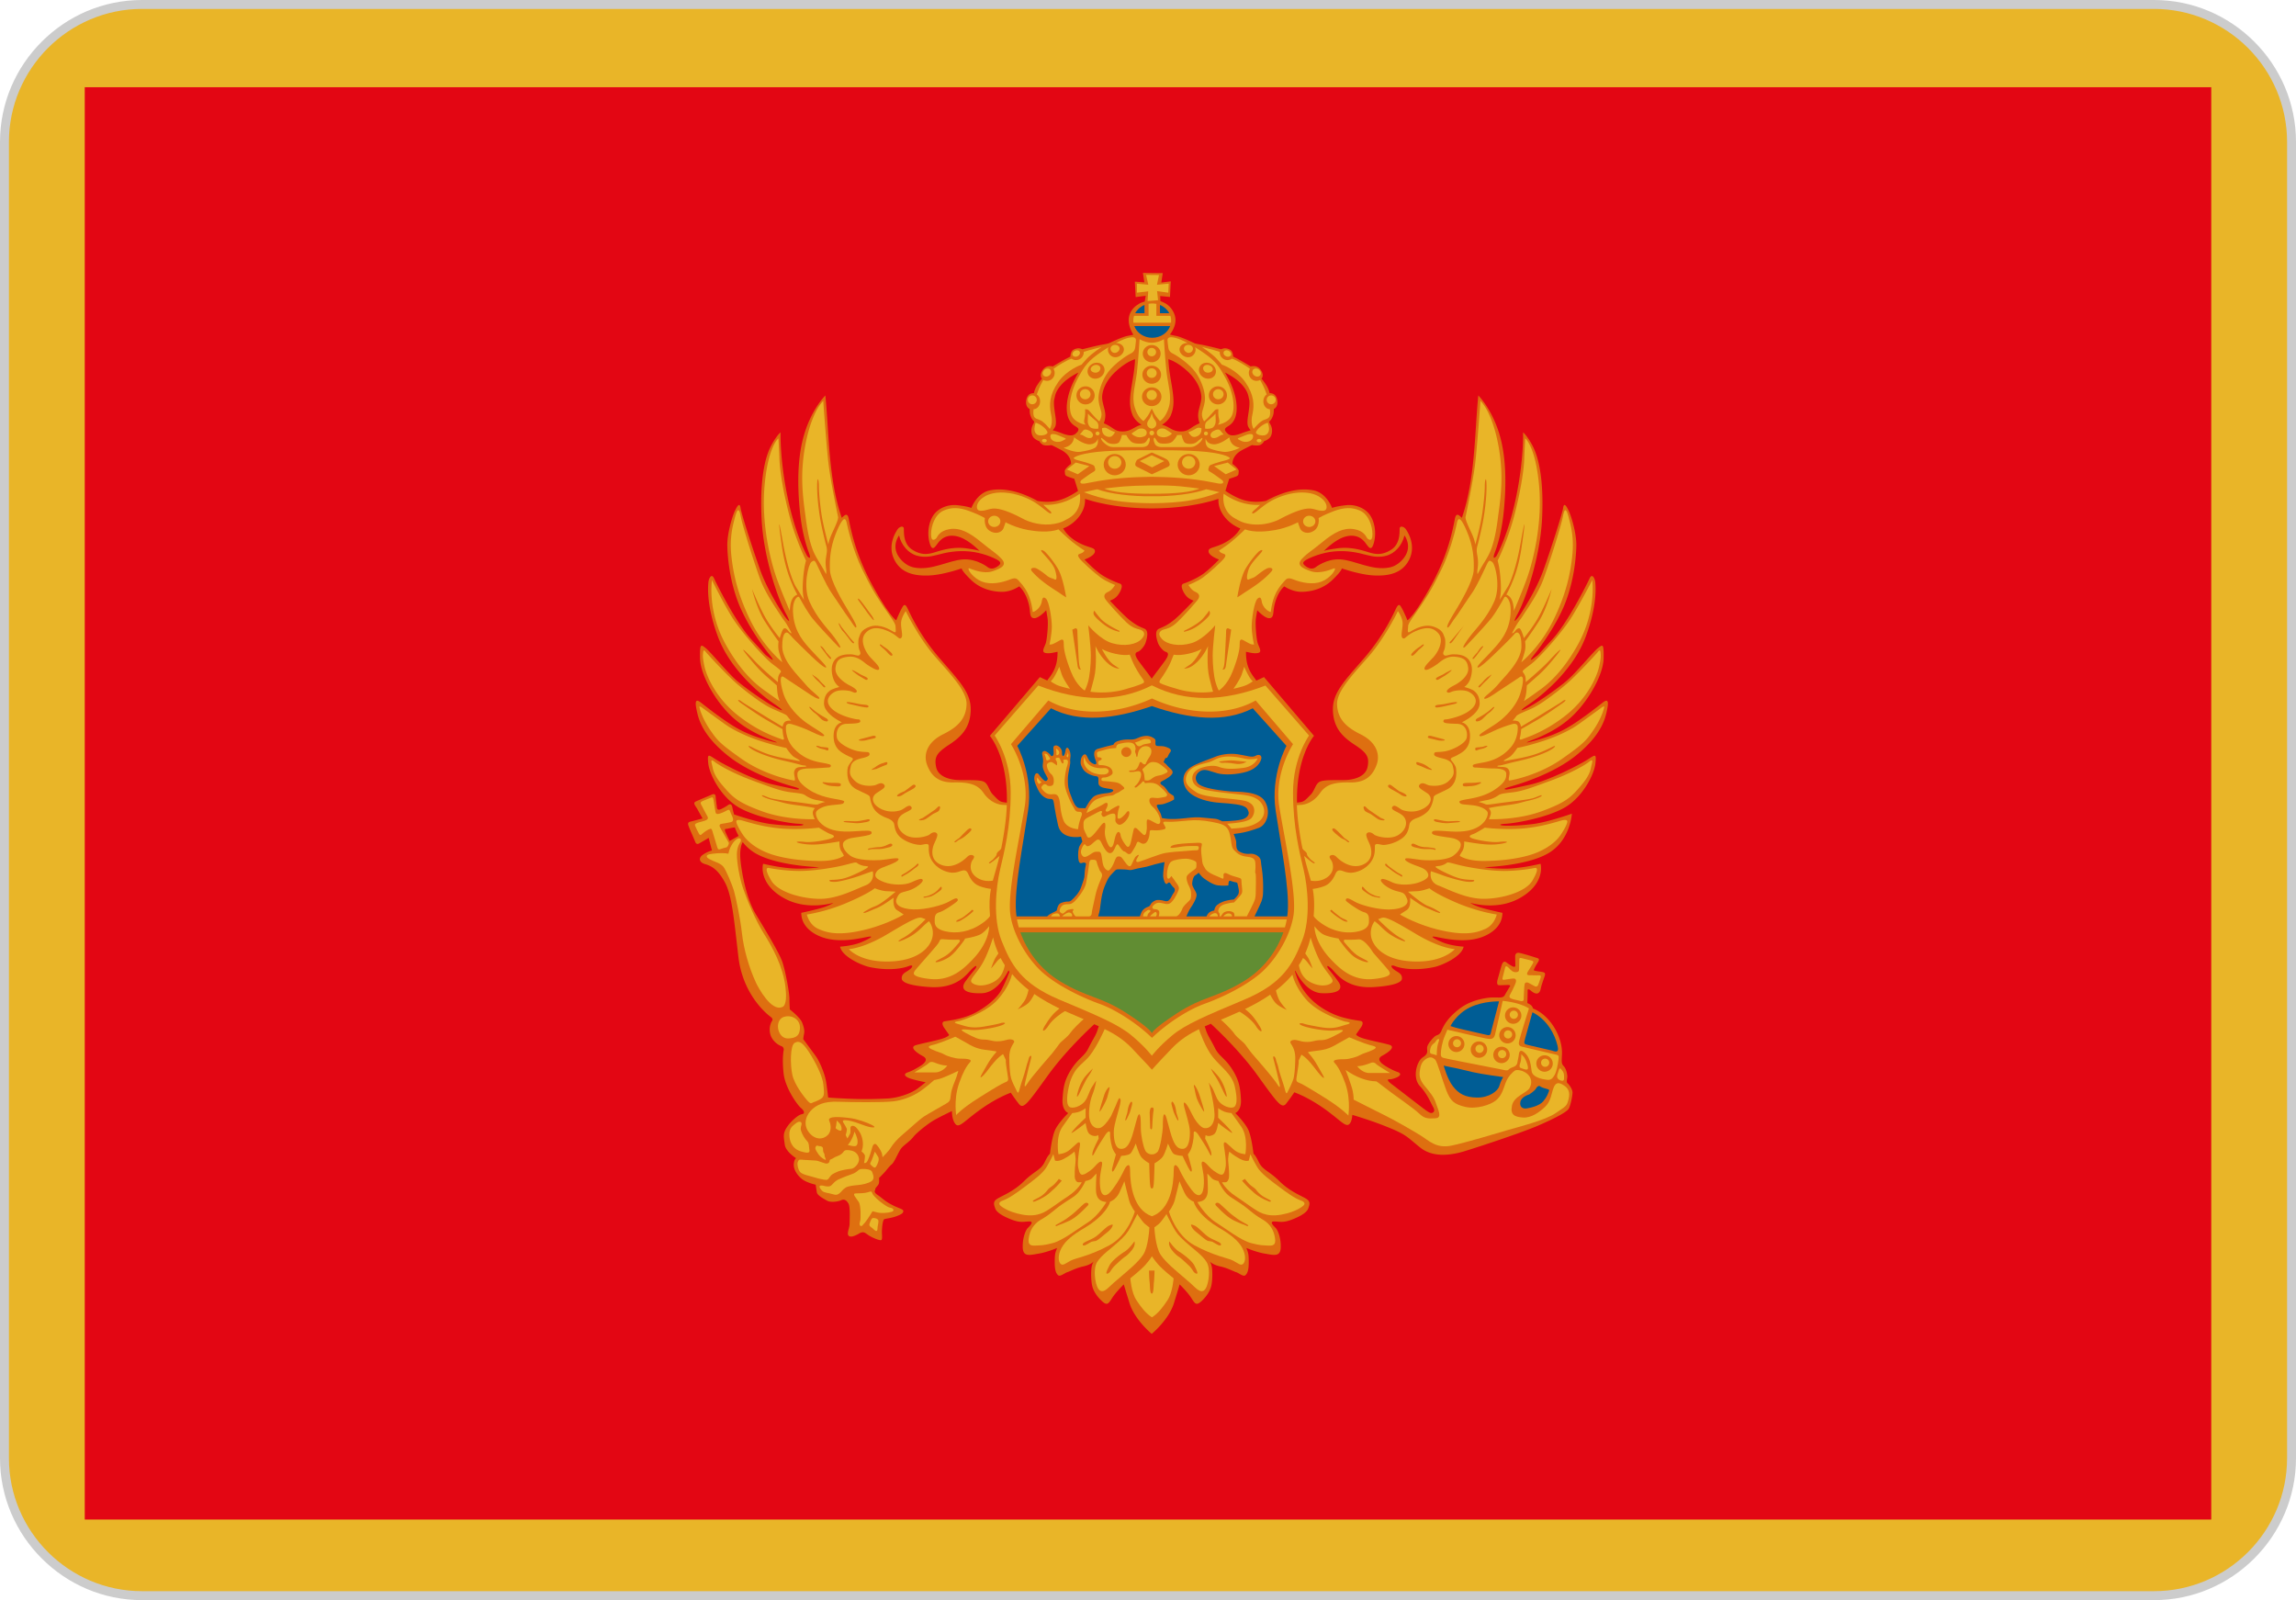 <svg xmlns="http://www.w3.org/2000/svg" viewBox="0 0 512 356.79"><path fill="#E9B528" fill-rule="nonzero" d="M1.15 328.23V28.55C2.5 15.32 12.34 4.51 25.1 1.71h461.8c12.76 2.8 22.6 13.61 23.95 26.83v299.71c-1.57 15.41-14.69 27.54-30.5 27.54H31.65c-15.82 0-28.93-12.14-30.5-27.56z"></path><path fill="#E30613" fill-rule="nonzero" d="M18.9 338.82h474.2V19.45H18.9z"></path><path fill="#CCC" fill-rule="nonzero" d="M31.65 0h448.7c8.71 0 16.62 3.56 22.35 9.3 5.74 5.73 9.3 13.64 9.3 22.35v293.49c0 8.7-3.56 16.62-9.3 22.35-5.73 5.74-13.64 9.3-22.35 9.3H31.65c-8.71 0-16.62-3.56-22.35-9.3-5.74-5.73-9.3-13.65-9.3-22.35V31.65C0 22.94 3.56 15.03 9.3 9.3 15.03 3.56 22.94 0 31.65 0zm448.7 1.99H31.65c-8.16 0-15.57 3.34-20.95 8.71-5.37 5.38-8.71 12.79-8.71 20.95v293.49c0 8.15 3.34 15.57 8.71 20.94 5.38 5.38 12.79 8.71 20.95 8.71h448.7c8.16 0 15.57-3.33 20.95-8.71 5.37-5.37 8.71-12.79 8.71-20.94V31.65c0-8.16-3.34-15.57-8.71-20.95-5.38-5.37-12.79-8.71-20.95-8.71z"></path><path fill="#DE6F10" fill-rule="nonzero" d="M273.3 120.91c-2.48 1.37-3.9 1.06-3.79 2.08.1 1.01 2.32 1.77 2.32 1.77s-2.27 2.44-4.04 3.55c-1.77 1.12-3.85 1.82-3.85 1.82s-.7.11-.3 1.22c.41 1.12 1.11 1.88 1.67 2.18.55.31.86.41.86.41s-3.08 3.29-4.45 4.36c-1.36 1.06-2.12 1.41-3.23 1.87-1.12.46-.56 2.28-.3 3.1.25.8 1.21 1.92 1.76 2.07.56.16.76.56.05 1.68-.53.83-2.29 3.04-3.13 4.26l-.05.03c-.84-1.22-2.62-3.46-3.16-4.29-.7-1.12-.5-1.52.05-1.68.56-.15 1.52-1.27 1.77-2.07.25-.82.81-2.64-.3-3.1-1.11-.46-1.87-.81-3.23-1.87-1.37-1.07-4.45-4.36-4.45-4.36s.3-.1.86-.41c.55-.3 1.26-1.06 1.66-2.18.41-1.11-.3-1.22-.3-1.22s-2.07-.7-3.84-1.82c-1.77-1.11-4.04-3.55-4.04-3.55s2.22-.76 2.32-1.77c.1-1.02-1.31-.71-3.79-2.08s-3.28-3.09-3.28-3.09 2.88-.96 4.29-3.85c.5-1.03.62-1.96.57-2.74l.11.03c4.6 1.5 9.98 2.1 14.78 2.1 4.8 0 10.18-.6 14.77-2.1l.11-.03c-.06.78.06 1.71.56 2.74 1.42 2.89 4.3 3.85 4.3 3.85s-.81 1.72-3.28 3.09zm-33.51-24.15c-.72.6-2.01.24-3-.15-.99-.39-2.04-.67-2.04-.67s.24-.23.51-.72c.27-.48.27-1.29.06-2.64-.21-1.36-.42-2.8-.21-3.58.21-.79.18-1.63 1.59-3.23 1.41-1.59 3.78-2.7 3.78-2.7s-.3.51-.87 1.59c-.57 1.08-1.92 4.03-1.71 6.92.21 2.89 1.89 3.37 2.34 3.76.45.39.27.82-.45 1.42zm9.07-13.98c2.51-2.3 4.26-2.68 4.26-2.68-.11 2.54-.57 4.57-.92 6.93-.41 2.81-.19 4.12.35 5.49s2.01 2.2 2.01 2.2-.48.07-1.21.45c-.74.38-1.5.96-2.77 1.02-1.28.07-1.85-.29-2.68-.86-.83-.58-1.75-.96-1.75-.96s.42-.99.32-2.11c-.09-1.11-.7-2.52-.7-3.67s.57-3.51 3.09-5.81zm12.26 9.74c.54-1.37.76-2.68.35-5.49-.35-2.36-.81-4.39-.93-6.93 0 0 1.76.38 4.27 2.68 2.51 2.3 3.09 4.66 3.09 5.81 0 1.15-.61 2.56-.7 3.67-.1 1.12.31 2.11.31 2.11s-.92.38-1.75.96c-.82.57-1.4.92-2.67.86-1.27-.06-2.04-.64-2.77-1.02s-1.21-.45-1.21-.45 1.47-.83 2.01-2.2zm12.92-7.86c-.57-1.08-.87-1.59-.87-1.59s2.37 1.11 3.78 2.7c1.41 1.6 1.38 2.44 1.59 3.23.21.78 0 2.22-.21 3.58-.21 1.35-.21 2.16.06 2.64.27.49.51.72.51.72s-1.05.28-2.04.67-2.28.75-3 .15c-.72-.6-.9-1.03-.45-1.42.45-.39 2.13-.87 2.34-3.76.21-2.89-1.14-5.84-1.71-6.92zm-50.75 136.1c-1.16 2.18-4.34 4.46-6.67 5.47-2.33 1.01-4.87 1.33-5.93 1.49-1.06.16-.16 1.43-.16 1.43l1.12 1.6s-.16.47-1.86.95c-1.69.48-3.76.85-5.5 1.33-1.75.48.47 1.91 1.48 2.45 1 .52.74 1.11.21 1.64-.53.53-2.49 1.65-3.49 1.97-1.01.32-.85.85.15 1.27 1.01.42 3.76.96 3.76.96s-.05.1-1.74 1.38c-1.7 1.27-4.67 2.12-6.62 2.23-1.96.1-5.06.23-8.99.05-3.93-.18-4.38-.27-4.38-.27s-.13-1.31-.41-3.25c-.27-1.94-1.44-4.7-2.34-5.96-.91-1.26-2.8-3.79-2.8-3.79s.04-.54.18-1.18c.13-.63.04-1.3-.42-2.5-.45-1.19-2.75-2.94-2.75-2.94s-.09-1.28-.09-2.47c0-1.2-.83-5.88-1.56-8.08-.74-2.2-4.31-7.99-5.97-10.74-1.65-2.75-2.63-6.83-3.13-10s-.3-4.21-.13-5.04c.07-.37.23-.7.37-1a9.84 9.84 0 002.66 2.39c4.81 2.94 14.36 3.21 14.36 3.21s-1.06.3-4.47.33c-3.42.03-7.99-1.09-7.99-1.09s-.12.25-.12 1.06c0 .82.22 4.3 5.23 6.85 5.02 2.54 10.56.79 10.56.79s-.46.39-1.88.9c-1.42.52-5.29 1.34-5.29 1.34 0 3.08 2.69 4.77 4.78 5.48 3.56 1.21 7.62.36 9.7-.06 2.09-.43.91.27-1.06 1.12-1.96.84-4.77 1-4.77 1 .43 2.25 4.86 4.18 6.53 4.54 4.23.91 7.35.33 8.62-.15 1.27-.49 1.03.09.63.48-.75.76-2.03.95-2.03 2.16 0 .34-.04 1.57 6.25 1.98 6.3.41 8.38-3.08 9.47-4.11 1.1-1.02 1.03-.47.76-.06-.28.41-1.37 1.64-2.33 3.01-.96 1.37-.48 2.67 3.69 2.54 3.08-.11 5.11-3.37 5.97-5.08l.06.08c.05.08.11.16.16.23-.39 1.01-1.07 2.67-1.82 4.06zm-58.64-34.34c-.47.27-1.93 1.1-1.93 1.1s-.77-1.56-.97-2.03c-.2-.47-.1-.67.17-.67s1.06-.23 1.7-.3c.09-.01.17-.02.24-.04.21.6.49 1.26.86 1.91-.03.01-.05.02-.07.03zm172.02-10.99c2.14-.6 9.6-2.78 14.87-7.05 5.26-4.27 6.28-7.69 6.71-9.54.42-1.85.6-3.3-.76-2.24-1.36 1.06-5.44 4.27-8.22 5.81-2.78 1.55-5.35 2.27-6.87 2.7-1.51.42-2.72.69-1.27.12 1.45-.58 6.2-2.24 9.86-5.91 3.66-3.66 6.55-9.15 6.61-12.52.06-3.37-.18-3.13-1.26-2.29-1.09.84-4.94 5.6-7.11 7.4-2.16 1.81-5.65 4.22-7.4 5.24-1.75 1.03-4.21 2.17-.78-.18 3.43-2.34 9.93-7.88 12.58-15.05 2.65-7.16 2.17-11.37 2.11-12.1-.06-.72-.67-2.16-1.27-.84-.6 1.32-4.94 9.99-8.43 13.72-3.49 3.74-2.65 3.02-3.43 3.62-.78.6-2.11 1.68-.42-.43 1.69-2.1 5.18-6.98 6.99-11.79 1.8-4.82 2.28-9.64 2.34-12.4.06-2.77-1.14-6.62-1.68-7.77-.54-1.14-1.09-1.99-1.27-.66-.18 1.32-2.95 9.87-4.45 14.02-1.51 4.16-4.52 8.85-5.12 9.76-.6.9-2.17 2.77-.48-.36 1.68-3.13 4.93-12.34 5.36-21.07.42-8.73-.79-13.55-1.99-15.96s-2.25-3.26-2.25-3.26.21 5.96-1.57 14.52c-1.78 8.56-4.38 13.08-4.38 13.08s-1.09 1.24-.34-.82c.51-1.38 1.55-4.42 2.03-9.58.5-5.41.56-11.56-1.02-16.8-1.72-5.7-4.7-8.62-4.7-8.62-.83 8.19-.67 18.73-3.67 27.28-.56-.5-1.3-1.43-1.6.46-.54 2.81-1.64 8.08-5.33 14.79-3.69 6.72-5.2 7.61-5.2 7.61s-.68-1.65-1.16-2.54c-.48-.89-.75-1.37-1.37-.13-.61 1.23-2.66 5.95-7.18 11.16-4.51 5.21-7.04 7.74-6.91 11.64.14 3.91 2.19 5.89 4.93 7.67 2.73 1.79 3.21 2.74 2.8 4.87-.41 2.12-2.87 2.87-4.99 2.94-2.12.07-4.79-.13-5.74.41-.96.55-1.03 1.92-1.99 2.88-.95.96-1.37 1.51-2.25 1.64-.32.05-.57.08-.77.1-.2-10.29 3.79-14.89 3.79-14.89l-11.15-13.1c-.58.28-1.15.55-1.73.8-.08-.15-.18-.32-.32-.5-1.49-1.89-1.97-3.5-1.97-5.93.55.06 1.66.46 2.67.26 1.02-.2.26-1.22-.05-2.18-.3-.97-.6-4.31-.4-5.58.2-1.27.3-1.77.3-1.77s1.62 1.77 2.63 1.77c1.01 0 .91-1.01 1.06-2.13.23-1.68 1.02-3.8 2.33-4.97 0 0 1.76 1.22 3.79 1.22 2.02 0 4.75-.56 6.92-2.63 2.17-2.08 2.12-2.59 2.12-2.59s4.05 1.42 7.13 1.57c3.08.15 6.37-.35 7.93-3.6 1.57-3.24-.45-6.23-.8-6.74-.36-.51-1.37-.91-1.37 0s.05 3.35-1.82 4.56c-1.87 1.22-3.33 1.17-5.1.61-1.77-.56-4.25-1.27-7.08-.86-2.54.36-2.88.56-2.92.6.13-.13 2.43-2.5 4.69-3.19 2.32-.7 3.69.26 4.45 1.17.76.91 1.41 2.38 2.02.25.61-2.12.25-4.56-.76-6.13-1.01-1.57-3.18-2.59-5.46-2.33-2.27.25-3.08.61-3.08.61s-1.16-3.3-4.09-3.91c-3.58-.74-7.52.61-10.62 2.33 0 0-2.42.56-4.9-.15-1.62-.46-3.24-1.45-4.17-2.07.28-.95.84-2.7.84-2.7s.71-.21 1.45-.49.58-.53.68-1.14c.09-.62-1.4-1.69-1.4-1.69s-.21-1.86 2.23-3.13c2.44-1.27 2.17-1.06 2.17-1.06s1.43.27 2.01-.16c.58-.42.58-.68.58-.68s1.08-.36 1.48-1.01c.4-.65.47-1.59.18-2.35s-.65-.9-.25-1.26c.39-.37.75-1.23.79-1.85.04-.61.04-.76.04-.76s.83-.29.79-1.55c-.04-1.27-.72-1.77-1.12-1.88-.39-.11-.65-.11-.65-.11s-.07-.76-.72-1.77c-.65-1.01-1.08-1.45-1.08-1.45s.47-.36.22-1.19c-.26-.83-.83-1.34-1.41-1.52-.58-.18-1.19 0-1.19 0s-1.91-1.16-2.81-1.63c-.9-.46-1.12-.57-1.12-.57s-.03-.8-.36-1.23c-.32-.44-1.08-.62-1.47-.62-.4 0-.83.22-.83.22s-3.25-.83-4.58-1.05c-1.34-.22-1.41-.32-1.41-.32s-2.88-1.38-4-1.59c-1.12-.22-1.44-.33-1.44-.33s1.17-1.41 1.24-3.04c.07-1.63-1.01-3.16-2.16-3.85-.65-.38-1-.45-1.21-.58l-.03-1.12 2.17.22.18-3.49-2.11.27.32-2.1-4.42-.05.32 2.1-2.12-.15.18 3.44 2.24-.29-.22 1.3s-.82.14-1.51.65c-1.16.69-2.13 2.03-2.06 3.65.07 1.63 1.04 3.08 1.04 3.08s-.28.07-1.4.29c-1.12.21-4 1.59-4 1.59s-.07.1-1.41.32c-1.33.22-4.57 1.05-4.57 1.05s-.44-.22-.84-.22c-.39 0-1.15.18-1.47.62-.33.43-.36 1.23-.36 1.23s-.22.11-1.12.57c-.9.47-2.81 1.63-2.81 1.63s-.62-.18-1.19 0c-.58.18-1.15.69-1.41 1.52-.25.83.22 1.19.22 1.19s-.43.44-1.08 1.45c-.65 1.01-.72 1.77-.72 1.77s-.26 0-.65.11c-.4.11-1.08.61-1.12 1.88-.03 1.26.79 1.55.79 1.55s0 .15.04.76c.04.62.4 1.48.79 1.85.4.36.04.5-.25 1.26s-.22 1.7.18 2.35c.4.65 1.48 1.01 1.48 1.01s0 .26.58.68c.58.43 2.01.16 2.01.16s-.26-.21 2.17 1.06c2.44 1.27 2.23 3.13 2.23 3.13s-1.49 1.07-1.39 1.69c.09.61-.07.86.67 1.14.74.28 1.45.49 1.45.49s.56 1.75.84 2.7c-.93.62-2.55 1.61-4.17 2.07-2.48.71-4.9.15-4.9.15-3.1-1.72-7.04-3.07-10.62-2.33-2.93.61-4.09 3.91-4.09 3.91s-.81-.36-3.08-.61c-2.28-.26-4.45.76-5.46 2.33-1.01 1.57-1.37 4.01-.76 6.13.61 2.13 1.27.66 2.02-.25.76-.91 2.13-1.87 4.45-1.17 2.26.69 4.56 3.06 4.69 3.19-.04-.04-.38-.24-2.92-.6-2.83-.41-5.31.3-7.08.86-1.76.56-3.23.61-5.1-.61-1.87-1.21-1.82-3.65-1.82-4.56 0-.91-1.01-.51-1.36 0-.36.51-2.38 3.5-.81 6.74 1.56 3.25 4.85 3.75 7.93 3.6 3.08-.15 7.13-1.57 7.13-1.57s-.05.51 2.12 2.59c2.17 2.07 4.9 2.63 6.92 2.63 2.03 0 3.79-1.22 3.79-1.22 1.31 1.17 2.1 3.29 2.33 4.97.15 1.12.05 2.13 1.06 2.13s2.63-1.77 2.63-1.77.1.5.3 1.77c.2 1.27-.1 4.61-.4 5.58-.31.96-1.06 1.97-.05 2.18 1.01.2 2.12-.2 2.68-.26 0 2.43-.49 4.04-1.97 5.93-.14.17-.24.33-.32.47-.55-.24-1.1-.5-1.65-.77l-11.16 13.1s4.01 4.62 3.8 14.97v-.07c-.21-.02-.48-.05-.81-.11-.9-.13-1.31-.68-2.26-1.64-.96-.96-1.03-2.33-1.99-2.88-.95-.54-3.62-.34-5.74-.41-2.12-.07-4.58-.82-4.99-2.94-.41-2.13.07-3.08 2.8-4.87 2.74-1.78 4.79-3.76 4.92-7.67.14-3.9-2.39-6.43-6.9-11.64-4.52-5.21-6.57-9.93-7.18-11.16-.62-1.24-.89-.76-1.37.13-.48.89-1.16 2.54-1.16 2.54s-1.51-.89-5.2-7.61c-3.69-6.71-4.79-11.98-5.34-14.79-.29-1.89-1.04-.96-1.6-.46-3-8.55-2.83-19.09-3.66-27.28 0 0-2.99 2.92-4.7 8.62-1.58 5.24-1.52 11.39-1.02 16.8.48 5.16 1.52 8.2 2.03 9.58.75 2.06-.35.82-.35.82s-2.59-4.52-4.37-13.08c-1.78-8.56-1.58-14.52-1.58-14.52s-1.04.85-2.24 3.26c-1.21 2.41-2.41 7.23-1.99 15.96.42 8.73 3.67 17.94 5.36 21.07 1.69 3.13.12 1.26-.48.36-.61-.91-3.61-5.6-5.12-9.76-1.5-4.15-4.27-12.7-4.45-14.02-.18-1.33-.73-.48-1.27.66-.54 1.15-1.74 5-1.68 7.77.06 2.76.54 7.58 2.34 12.4 1.81 4.81 5.3 9.69 6.99 11.79 1.68 2.11.36 1.03-.42.43-.79-.6.06.12-3.44-3.62-3.49-3.73-7.82-12.4-8.42-13.72-.61-1.32-1.21.12-1.27.84-.06.73-.54 4.94 2.11 12.1 2.65 7.17 9.15 12.71 12.58 15.05 3.43 2.35.96 1.21-.78.18-1.75-1.02-5.24-3.43-7.41-5.23-2.16-1.81-6.02-6.57-7.1-7.41-1.08-.84-1.32-1.08-1.26 2.29.06 3.37 2.95 8.86 6.61 12.52 3.66 3.67 8.4 5.33 9.85 5.91 1.46.57.25.3-1.27-.12-1.51-.42-4.08-1.15-6.86-2.7-2.78-1.54-6.86-4.75-8.22-5.81-1.37-1.06-1.18.39-.76 2.24.42 1.85 1.45 5.27 6.71 9.54s12.73 6.45 14.88 7.05c2.15.61.63.61.63.61s-.84-.12-5.2-1.09c-4.35-.97-10.94-4.42-12.73-5.54-1.78-1.12-2.05-1.55-1.81.82.24 2.36 2.75 7.41 6.77 9.78 4.02 2.36 11.28 3.57 13.16 3.66 1.87.09 1.39.36.54.42-.85.06-2.93.06-6.35-.33-2.8-.32-6.96-1.68-8.37-2.16-.16-.6-.31-1.19-.37-1.55-.17-.9-.63-.77-.93-.56-.3.19-.47.36-1.47.86-.99.5-1.03-.1-1.06-.4-.03-.3-.23-1.6-.27-2.27-.03-.66-.4-.7-.86-.5-.47.2-2.7 1.14-3.53 1.51-.83.36-.06 1.03.37 1.83s1.1 1.97 1.1 1.97-2.1.57-2.77.73c-.66.17-.46.64-.3 1.1.17.47 1.2 2.81 1.47 3.47.27.67.86.27.86.27l2.1-1.23.73 2.8c-.03.04-.97.22-2.03.96-1.06.75-.79 1.7.48 2.08 1.27.37 2.75 1 4.39 3.98 1.65 2.97 2.07 8.34 3.07 16.78 1.01 8.45 6.41 12.75 7.15 13.28.75.53.32.96.32.96s-.74 1.06-.42 2.71c.32 1.64 1.75 2.6 2.49 2.87.74.26.53 1 .53 1s-.37 1.81 0 5.1c.37 3.3 3.07 7.01 3.81 7.65.74.64.79.96.69 1.22-.11.27-.58.06-1.49.75-.9.69-1.9 1.64-2.54 2.81-.63 1.17-.42 1.86-.21 3.45.21 1.6 2.54 3.03 2.54 3.03s-.42.11-.53 1.28c-.1 1.17.74 2.49 1.8 3.34 1.06.85 3.08 1.28 3.08 1.28s.15 1.01.26 1.7c.11.69 1.43 1.38 2.28 1.86.84.47 2.49.21 3.17-.11.69-.32 1.17.05 1.59.74.43.69.27 3.35.27 4.41s-.64 2.18-.27 2.71c.37.53 1.38.16 2.39-.42 1-.59 1.27-.16 2.17.42.9.58 2.33 1.12 2.7 1.06.37-.05.21-1.01.21-1.8 0-.8.14-2.6.51-2.87.18-.13 1.74-.24 2.93-.75.56-.23 1.27-.47 1.33-1.01.05-.53-.75-.53-2.49-1.43-1.75-.9-2.07-1.43-3.18-2.18-1.11-.74-.58-1.01-.58-1.32 0-.32.53-.69.74-1.12.21-.42.1-1.38.1-1.38s.9-.9 1.33-1.38c.42-.48.95-1.22 1.53-1.7.59-.48 1.49-2.76 2.07-3.51.58-.74 1.91-1.54 2.7-2.55.79-1 2.91-2.65 4.13-3.45 1.22-.79 4.5-2.34 4.5-2.34s-.05 1.97.8 2.92c.84.96 1.96-.74 5.72-3.39 3.76-2.66 6.61-3.62 6.61-3.62s.8 1.23 1.8 2.5c1.01 1.28 1.91-.05 6.52-6.43 3.63-5.02 8.42-9.62 10.28-11.34.34.15.68.31 1.02.46-.09.25-.19.52-.28.83-.42 1.32-1.11 2.16-2.01 4.01-.89 1.85-2.27 2.27-3.85 4.75s-1.79 4.17-1.95 6.7c-.16 2.53 1.27 3.06 1.27 3.06s-2.33 2.27-3.01 3.96c-.69 1.69-1.06 5.12-1.06 5.12s-.37.15-1.21 1.9c-.85 1.74-2.38 2-4.59 4.22-2.22 2.21-4.7 3.16-5.86 3.85-1.16.68-.84 1.37-.53 2.27.32.89 1.9 1.79 3.75 2.48 1.85.68 2.48.42 3.74.37 1.27-.06.27.95-.26 1.47-.53.53-1.21 2.38-1.11 4.44.11 2.05 1.64 1.58 3.54 1.26 1.9-.31 4.11-1.26 4.11-1.26l-.21.58c-.21.58-.31 1-.31 2.64 0 1.63.26 2.42.74 2.84.47.43 1.42-.47 2.11-.68.68-.22 1.84-.9 3.53-1.27 1.69-.37 2.32-1.11 2.32-1.11s-.42.53-.53 1.69c-.1 1.16-.05 2.9.22 3.91.26 1 1 2.21 2.16 3.27 1.16 1.05 1.42.58 2.27-.74.84-1.32 2.58-3.01 2.58-3.01s.11.42 1.27 4.17 4.96 6.86 4.96 6.86 3.8-3.11 4.96-6.86c1.16-3.75 1.26-4.17 1.26-4.17s1.75 1.69 2.59 3.01c.85 1.32 1.11 1.79 2.27.74 1.16-1.06 1.9-2.27 2.16-3.27.27-1.01.32-2.75.22-3.91-.11-1.16-.53-1.69-.53-1.69s.63.74 2.32 1.11c1.69.37 2.85 1.06 3.53 1.27.69.21 1.64 1.11 2.12.68.47-.42.73-1.21.73-2.84 0-1.64-.1-2.06-.31-2.64l-.21-.58s2.21.95 4.11 1.26c1.9.32 3.43.79 3.54-1.26.1-2.06-.58-3.91-1.11-4.44-.53-.52-1.53-1.53-.26-1.47 1.26.05 1.9.31 3.74-.37 1.85-.69 3.43-1.59 3.75-2.48.32-.9.63-1.59-.53-2.27-1.16-.69-3.64-1.64-5.86-3.85-2.21-2.22-3.74-2.48-4.59-4.22-.84-1.75-1.21-1.9-1.21-1.9s-.37-3.43-1.06-5.12c-.68-1.69-3-3.96-3-3.96s1.42-.53 1.26-3.06c-.15-2.53-.37-4.22-1.95-6.7-1.58-2.48-2.95-2.9-3.85-4.75-.9-1.85-1.59-2.69-2.01-4.01-.08-.27-.17-.53-.27-.8.46-.2.91-.4 1.37-.6 1.84 1.7 6.65 6.32 10.3 11.36 4.6 6.38 5.5 7.7 6.51 6.43 1-1.28 1.8-2.5 1.8-2.5s2.86.96 6.62 3.61c3.76 2.66 4.87 4.36 5.72 3.4.44-.5.54-1.34.6-1.98 0 0 2.16.64 4.63 1.5 1.49.52 3.14 1.18 4.36 1.69 3.25 1.38 3.61 2.09 6.2 4.14 2.59 2.05 6.28 1.85 9.77.79 3.5-1.07 12.8-4.14 16.53-5.75 3.73-1.62 6.4-3.03 6.79-3.78.39-.75.82-2.84.82-3.58 0-.75-.82-1.85-1.1-2.05-.27-.2-.15-.79-.07-1.26.07-.47-.16-1.89-.75-2.52-.59-.63-.51-.87-.43-2.68.16-3.84-2.58-8.68-6.46-10.22 0 0-.1-.45-.42-.71-.31-.27-.84-.5-.84-.5s.08-2.21.06-2.69c-.03-.47.18-.41.44-.28.26.13.68.65 1.31.81.63.16 1.02-.29 1.16-1 .13-.71.65-2.13.89-2.84.23-.7-.06-.81-.34-.89-.29-.08-1.24-.18-1.68-.29-.45-.11-.45-.13-.34-.37.1-.23.26-.6.83-1.5.58-.89.06-.92-.49-1.1-.55-.18-3.04-.95-3.72-1.05-.69-.11-.84.47-.84.76 0 .29.02 1.55.05 2.02.03.48-.42.35-.68.21-.26-.13-.87-.5-1.34-.86-.47-.37-.81-.03-.99.5-.19.52-.76 2.68-.95 3.31-.18.63-.13 1.13.13 1.23.27.11 1.5 0 2.23 0s.32.42.32.42-.79 1.29-1.05 1.79-.71.58-1.31.58c-.61 0-1.62-.01-1.62-.01s-4.02.15-6.99 2.36c-2.96 2.2-3.8 4.03-4.25 5.09-.46 1.06-.99.83-1.45 1.22-.45.38-1.74 1.75-1.74 2.58 0 .84.3 1.29-.99 2.13-1.3.83-2.36 4.48-.61 6.38 1.75 1.9 2.43 3.8 2.97 4.71.52.91 0 1.29-.46 1.29s-1.41-.77-2.21-1.37c-.79-.59-4.81-3.72-6.53-5.01-1.73-1.29-.46-1.14-.46-1.14s.44.04 1.45-.38c1.01-.43 1.16-.96.16-1.28-1.01-.32-2.97-1.43-3.5-1.96-.53-.53-.79-1.12.21-1.65 1.01-.53 3.24-1.96 1.49-2.44-1.75-.48-3.82-.85-5.51-1.33-1.7-.48-1.85-.96-1.85-.96l1.11-1.59s.9-1.27-.16-1.43c-1.06-.16-3.6-.48-5.93-1.49-4.65-2.02-7.57-5.44-8.65-9.61l.08-.1c.87 1.72 2.89 4.93 5.94 5.03 4.17.14 4.65-1.16 3.69-2.53-.95-1.37-2.05-2.6-2.32-3.01-.28-.42-.34-.96.75.06 1.1 1.03 3.18 4.52 9.47 4.11 6.29-.41 6.26-1.64 6.26-1.98 0-1.21-1.28-1.4-2.04-2.16-.39-.39-.63-.97.64-.48 1.27.48 4.38 1.05 8.62.15 1.67-.36 6.1-2.29 6.53-4.54 0 0-2.82-.16-4.78-1-1.97-.85-3.14-1.55-1.06-1.12 2.09.42 6.14 1.27 9.71.06 2.08-.71 4.78-2.4 4.78-5.48 0 0-3.87-.82-5.3-1.34-1.42-.51-1.87-.9-1.87-.9s5.53 1.75 10.55-.79c5.02-2.55 5.23-6.03 5.23-6.85 0-.81-.12-1.06-.12-1.06s-4.56 1.12-7.98 1.09c-3.42-.03-4.48-.33-4.48-.33s9.56-.27 14.37-3.21c4.8-2.94 5.08-8.72 5.08-8.72s-5.45 1.94-8.86 2.33c-3.42.39-5.51.39-6.35.33-.85-.06-1.33-.33.54-.42 1.88-.09 9.13-1.3 13.16-3.66 4.02-2.37 6.53-7.43 6.77-9.79.24-2.36-.03-1.93-1.82-.81-1.78 1.12-8.37 4.57-12.72 5.54-4.36.97-5.21 1.09-5.21 1.09s-1.5 0 .65-.61z"></path><path fill="#E30613" fill-rule="nonzero" d="M222.47 124.87c-.98-.57-3.59-1.68-6.37-1.92-2.78-.23-4.93.18-7.24.81-1.65.44-2.99.51-4.32.16-1.99-.53-3.53-2.33-4.06-4.53 0 0-1.83 2.35.05 4.91.9 1.22 2.07 1.99 3.27 2.23 3.89.79 7.71-1.59 10.96-1.8 3.11-.2 5.56 1.78 5.56 1.78s.74.61 1.78 0c1.04-.6 1.34-1.06.37-1.64zM313.19 119.39c-.53 2.2-2.08 4-4.07 4.53-1.32.35-2.66.28-4.31-.16-2.31-.63-4.46-1.04-7.24-.81-2.78.24-5.4 1.35-6.37 1.93-.97.57-.67 1.03.37 1.63 1.04.61 1.77 0 1.77 0s2.45-1.98 5.57-1.78c3.24.21 7.06 2.59 10.96 1.8 1.2-.24 2.37-1.01 3.27-2.23 1.88-2.56.05-4.91.05-4.91z"></path><path fill="#E9B528" fill-rule="nonzero" d="M288.34 176.71c0-7.78 3.57-12.7 3.57-12.7l-9.73-11.15c-9.27 3.59-17.76 3.8-25.32-.04-7.56 3.84-16.06 3.63-25.33.04l-9.73 11.15s3.58 4.92 3.58 12.7c0 7.77-1.51 13.54-2.39 17.3-.87 3.77-1.63 10.79.38 15.81 2.01 5.01 4.14 9.4 12.79 13.04 8.66 3.64 13.17 5.52 16.18 8.03 3.01 2.5 4.52 4.51 4.52 4.51s1.5-2.01 4.51-4.51c3.01-2.51 7.53-4.39 16.18-8.03 8.65-3.64 10.79-8.03 12.79-13.04 2.01-5.02 1.26-12.04.38-15.81-.88-3.76-2.38-9.53-2.38-17.3zM213.69 238.78s-3.14 1.5-4.14 1.77c-.99.27-1.22.27-1.22.27s-2.15 1.95-3.72 2.88c-1.65.97-3.54 1.67-5.44 1.88-2.46.27-9.2.19-12.23.08-3.02-.12-4.9.61-6.2 2.07-1.31 1.46-1.61 3.58.03 5.19 1.65 1.62 3.49.81 4.11-.19.61-1 .3-2.27.03-2.84-.27-.58.54-.77 1.38-.81.85-.04 2.26.08 3.57.27 1.3.19 3.6.96 4.59 1.5 1 .54.43.61-.26.5-.69-.12-1.46-.39-2.69-.85-1.22-.46-2.26-.69-3.02-.73-.77-.04-.5.39-.35.65.16.27.58.93.69 1.23.12.31-.23 1.46-.23 1.46l.38.74s.46-.74.62-1.12c.15-.38-.04-1.11.11-1.46.16-.35.81-.35 1.31.23.49.58 1.07 1.27 1.34 2.73s-.23 2.5-.23 2.5.61.5.73.84c.11.35-.16 1.73-.16 1.73s.42.27.81-.54c.38-.8.84-2.22.95-2.72.12-.5.46-1.43 1.08-.73.61.69 1.03 1.53 1.15 1.96.11.42.11.77.11.77s1.38-1.35 1.84-2.12c.46-.77 1.42-1.92 2.72-3 1.3-1.07 3.57-3.22 4.68-3.96 1.11-.73 3.94-2.26 4.82-2.8.89-.54 1.04-.58 1.19-2.08.16-1.5.88-2.84 1.23-3.88.34-1.04.42-1.42.42-1.42zM211.24 237.62s-.38-.03-.92-.11-1.69-.46-2.03-.62c-.35-.15-.88-.19-1.23.2-.34.38-3.14 2.03-3.14 2.03h4.64c1.61 0 2.68-1.5 2.68-1.5z"></path><path fill="#E9B528" fill-rule="nonzero" d="M224.3 236.83v-.47l-.62-1.33s-.72.46-1.42 1.18c-.91.94-1.88 2.26-2.31 2.82-.78.99-1.86 1.92-.93.34.93-1.58 1.23-2.26 1.98-3.32.74-1.05 1.29-1.51 1.2-1.58-.09-.06-.68-.15-2.62-.4-1.95-.25-3.15-.99-4.05-1.52-.89-.52-2.5-1.39-2.5-1.39s-3.3 1.39-4.54 1.71c-1.23.3-1.97.49-.77 1.08 1.21.59 2.22.77 2.81 1.14.59.38 2.41.96 3.52.96 1.11 0 2.99.03 2.25.81-.74.77-1.57 2.26-2.37 4.52-.81 2.26-.84 4.27-.84 5.26 0 .99.13 1.98.13 1.98s1.35-1.51 5-3.8c3.64-2.3 5-3.07 5.68-3.38.68-.31 1.02-.31.89-1.17-.12-.87-.49-3.01-.49-3.44z"></path><path fill="#E9B528" fill-rule="nonzero" d="M238.21 225.77c-.22-.1-.45-.21-.68-.31-.06.01-.11.03-.16.06-.43.21-2.65 1.71-3.55 3.16-.9 1.45-1.79 1.58-.81 0s1.71-2.48 2.48-3.16c.29-.27.56-.49.77-.65-1.78-.87-3.73-1.91-5.6-3.22-.25.49-.71 1.35-1.24 1.9-.77.81-2.48 1.5-2.48 1.5s1.37-1.41 1.84-2.48c.3-.68.49-1.42.59-1.86-1.3-1.02-2.56-2.18-3.67-3.51-.23.92-.97 3.17-3.16 5.63-2.86 3.2-8.59 4.83-8.59 4.83s-2.01.21-.39.64c1.63.42 2.78 1.15 5.94.59 3.17-.55 3.38-.68 3.81-.81.43-.13 1.58-.04 0 .56-1.58.6-5.26 1.15-6.67 1.02-1.41-.12-3.33-.42-1.32.65 2.01 1.06 2.86 1.49 4.1 1.49 1.24 0 1.75.39 2.95.39 1.19 0 1.54-.22 2.39-.39.86-.17 1.41.13 1.41.47 0 .34-1.15 1.28-1.11 3.63.04 2.35.21 3.89.43 4.57.21.69.72 1.8 1.07 2.44.34.64.47 1.28.81-.08.34-1.37 1.11-3.34 1.41-4.66.3-1.33.47-1.37.6-2.05.12-.69.85-1.2.51.04-.34 1.24-.73 2.82-.98 3.93-.26 1.11-.86 3.16.17 1.54 1.02-1.62 4.87-5.94 5.51-6.71.64-.77 1.15-1.5 1.62-2.14.47-.64 1.8-1.49 2.44-2.43.58-.85 2.28-2.51 3.01-3.1-1.09-.46-2.24-.94-3.45-1.48zM163.44 182.46c-.02-.26-.53-1.15-.66-1.62-.13-.46-.59-.18-.59-.18s-1 .57-1.74.77c-.74.21-.84-.07-.92-.46-.07-.38-.25-1.59-.38-2.43-.13-.85-.31-.8-.61-.67-.31.13-1.23.46-1.87.75-.63.28-.43.58-.23.94.21.36.95 1.87 1.28 2.41.33.54.03.77-.36.95-.38.18-.94.26-1.71.51-.76.26-.71.44-.64.69.08.26.59 1.31.87 1.8.28.48.54.15.54.15s.82-.74 1.51-1.08c.69-.33.74-.23.92.29.17.51.97 3.2 1.12 3.71.15.51.41.46.77.31.35-.15.84-.23 1.25-.36.41-.13.56-.95.56-.95s-1.51-2.71-1.92-3.41c-.41-.69 0-.84.31-.89.31-.05 1.2-.18 1.97-.36.76-.18.56-.62.53-.87zM180.47 256.23c-.12-.66 0-1.31-.5-1.81s-1.11-1.5-1.34-2.3c-.23-.81.19-1.2.11-1.66-.07-.46-.69-.46-1.3.04-.61.5-1.42.96-1.42 2.42s.54 3.19 2.57 3.81c2.03.61 1.99.15 1.88-.5zM182.54 255.54s-.42-.27-.62.11c-.19.38-.15.58.39 1.42.53.85.88 1.04 1.49 1.43.62.38.19-.39.12-.62-.08-.23 0-.54-.16-.73-.15-.19-.23-.42-.23-1.04 0-.61-.99-.57-.99-.57z"></path><path fill="#E9B528" fill-rule="nonzero" d="M185.03 262.45c.38-.58.73-.73 1.65-1.15.92-.42 2.6-.65 3.18-.69.57-.04 1.87-1.15 1.68-2.31-.19-1.15-1.03-1.61-1.76-1.76-.73-.16-1.38-.16-1.61.19-.23.34-.65.8-1.46 1.07-.8.27-.92.54-1.41.69-.5.16-.12.47-.54.81-.42.35-1 0-1.65-.19-.65-.19-.69-.31-1.42-.35l-2.64-.15s-.08-.04-.5-.04-.46.08-.65.54.04 1.61.5 2.19c.46.58 1.95.85 2.95 1.15 1 .31 1.5.43 2.34.58.84.15.96 0 1.34-.58zM194.34 263.38c.8-.54.34-1.47.15-2.04-.19-.58-1.3-.69-1.87-.69-.58 0-.89 0-1.19.27-.31.26-.73.65-1.57.92-.84.27-1.5.57-2.65 1.04-1.15.46-1.49 1.23-1.99 1.54-.5.3-1.46 0-1.46 0s-.69-.2-.92 0c-.23.18 0 .57.46 1.07.46.5 1.35.46 2.34.77 1 .31 1.19.07 1.57-.19.39-.27.69-.85 1.38-1.27.69-.42 2.19-.5 2.91-.58.73-.08 2.04-.31 2.84-.84zM194.34 259.88c.34.31.73.73 1.03.23.31-.5.81-1.54.46-2.15-.34-.62-.76-1.16-.76-1.16s-.58 1.77-.85 2.23c-.26.46-.23.54.12.85zM191.24 254.57c0-1-.69-2.23-.69-2.23s-.23.93-.66 1.73c-.42.81-.84 1.23-.84 1.23s1 .27 1.38.27c.38 0 .81 0 .81-1z"></path><path fill="none" d="M185.49 256.69c1.07-.23 1.65-.66 2.11-1.04.46-.38.72-1.42.42-1.96-.31-.54-1.08-1.11-1.38-1.11h-.58s-.3 1-.73 1.49c-.42.51-.91.85-.88 1.5.04.66-.03 1.35 1.04 1.12"></path><path fill="#E9B528" fill-rule="nonzero" d="M187.67 251.81c.04-.5-.15-1.04-.5-1.39l-.57-.57s-.08.77-.15 1.19c-.08.42-.12.5-.12.5s.31.31.58.42c.26.12.72.35.76-.15zM174.42 224.54s1.27 0 .73-4.53c-.55-4.52-2.9-8.81-4.77-11.77-1.87-2.96-3.81-7.61-4.65-10.08-.85-2.48-1.41-5.87-1.41-7.64 0-1.78.75-2.69.75-2.69s.33-.48.03-.79c-.31-.3-.78-.02-1.27.46-.48.48-.98 1.37-1.18 2-.21.64-.21.86-.21.86s-.96-.22-2.5-.1c-1.54.13-2.27.26-2.33.59-.05.33.21.58 1.32 1.06 1.11.48 1.82.68 2.38 1.35.55.66 1.97 3.97 2.41 5.57.43 1.6 1.36 5.93 1.74 9.34.38 3.4 1.53 7.52 3.13 10.97.53 1.12 3.41 6.48 5.83 5.4zM177.22 232.52c-1.04.59-1.01 4.87-.54 7.09.46 2.23 2.64 4.99 3.3 5.73.66.74.82.74 1.17.55.35-.2.5-.2.5-.2s.93-.31 1.64-.85c.69-.55.42-1.91.3-3.12-.11-1.21-1.04-3.63-2.75-6.43-1.71-2.81-2.57-3.35-3.62-2.77zM178.39 229.05c0-1.39-1.21-2.45-2.61-2.45-.66 0-1.24.16-1.6.49-1.41 1.28-.56 4.46 1.48 4.46.74 0 1.61-.13 2.14-.64.48-.45.59-1.2.59-1.86zM198.65 269.32c-.56-.09-.89-.32-1.71-.88s-2.14-1.71-2.37-2.27c-.23-.56-.23-.59-1.02-.33-.79.26-1.9.23-2.76.26-.85.04.1.99.69 1.88.59.89.4 3.88.4 3.88s0 .26-.14.69c-.13.43-.03.72.2.82.23.1.36-.1.96-.79.59-.69 1.67-2.5 1.67-2.5s.17.03 1.09.27c.92.23 2.4.09 3.16-.14.75-.23.39-.79-.17-.89z"></path><path fill="#E9B528" fill-rule="nonzero" d="M195.13 271.63c-.39-.07-.56-.1-.76.16-.19.26-.36.76-.45 1.02-.1.26-.07.5.16.69.23.2.56.43.56.43s.33.36.66.53c.33.16.39-.33.39-.69 0-.37.2-1.02.2-1.45 0-.43-.36-.63-.76-.69zM185.07 127.11c.11 2.36 2.71 6.86 4.2 9.27 1.48 2.41 1.89 3.38 1.63 3.53-.25.16-.87-1.07-1.68-2.15-.82-1.07-2.41-3.58-3.74-5.48-1.33-1.89-3.27-6.39-3.52-6.8-.26-.41-.36-.67-1.03-.16-.66.51-1.94 5.48-.4 8.86 1.53 3.38 3.83 5.83 4.8 7.01.97 1.18 2.25 3.02 2.05 3.18-.21.15-.57-.31-1.74-1.54-1.18-1.23-3.12-3.33-4.4-4.86-1.04-1.25-2.45-3.78-2.94-4.69-.18-.34-.42-.25-.6-.07-.42.42-1.1 1.41-.8 4.09.41 3.74 2.35 5.89 4.09 7.78 1.73 1.9 3.47 3.49 3.22 3.74-.26.26-2.05-1.33-3.28-2.51-1.22-1.17-4.24-4.09-4.9-4.91-.67-.82-1.64-.41-1.59 2.81.05 3.23 3.63 6.5 5.11 8.3 1.49 1.79 3.33 2.86 3.17 3.22-.15.36-1.63-.56-2.6-1.23-.97-.66-4.6-3.02-5.32-3.53-.71-.51-1.07.46-.15 3.53s3.58 5.53 5.16 6.66c1.59 1.13 4.14 2.51 3.99 2.87-.15.35-1.23-.11-2.71-.82-1.48-.72-3.27-1.39-4.55-1.74-1.28-.36-1.28.56-1.28.56s-.25 2.61 1.64 4.71 4.04 2.92 6.08 3.27c2.05.36 2.35.47 2.3.77-.05.31-.25.36-.71.36-.46 0-2.36.21-4.09.21-1.74 0-2.66.41-2.66 1.17 0 .77-.05 1.8 2.55 3.54 2.61 1.74 5.52 1.99 6.75 2.25 1.23.26 1.28.36 1.02.72-.25.35-.81.3-2.76.51-1.94.2-3.12.97-3.37 1.48-.26.52.15 2.05 1.74 3.13 1.58 1.07 3.63 1.43 6.69 1.22 3.07-.2 3.84-.25 3.94.26.1.51-.92.67-2.45.92-1.54.26-2.71.26-3.58.98-.87.71-.21 2.2 1.27 3.27 1.49 1.08 5.17 1.08 6.7.98 1.54-.11 3.89-.67 4.04-.26.15.41-1.12 1.02-2.71 1.59-1.58.56-2.04.92-2.35 1.58-.31.67-.05 1.28 1.84 2 1.89.72 4.65.72 6.08.05 1.44-.66 2.2-.92 2.46-.66.25.25 0 .51-.31.87-.31.35-1.53 1.33-3.12 1.74-1.58.41-1.74.41-2.3 1.69-.56 1.28.87 2.3 3.73 2.4 2.87.1 6.7-1.02 7.93-1.74 1.22-.72 1.68-.87 1.89-.61.2.25.15.41-.46.87-.62.46-2.56 1.84-3.53 2.1-.97.25-1.07.97-1.07 1.63 0 .67-.26 2 2.3 2.62 2.55.61 5.57.15 8.33-1.8.89-.62 1.41-1.14 1.7-1.59-.22-2.61-.11-4.41.21-6.06-.54-.06-1.57-.22-2.62-.64-1.54-.61-2.15-2.05-2.51-2.82-.36-.76-.87-.76-1.48-.56-.62.21-1.23.46-2.1.41-.87-.05-2.71-.51-4.04-2.1s-1.07-3.12-1.12-3.89c-.05-.77-1.28-.2-1.89-.2-.62 0-2.41-.26-4.04-1.39-1.64-1.12-1.64-2.66-1.79-3.27-.15-.62-.82-1.03-1.33-1.23-.51-.21-1.33-.41-2.45-1.33-1.13-.92-1.54-2.72-1.59-3.33-.05-.61-.72-.67-3.02-1.84-2.3-1.18-2.09-3.64-1.99-4.61.1-.97 1.18-1.79 1.18-2.15 0-.36-.77-.46-1.54-.92-.76-.46-2.71-1.23-2.76-4.1-.05-2.87 1.84-3.17 1.84-3.17s-.36-.16-1.12-.62c-.77-.46-2.86-1.89-2.86-3.58 0-1.69.76-2.46 1.32-2.87.57-.41 2.1-.82 2.1-.82s-.97-.61-1.38-1.94c-.41-1.33-.56-2.97.41-4.15.97-1.18 2.61-1.18 3.48-1.18.86 0 1.63.46 1.94.21.31-.26.36-.46.05-1.13-.31-.66-.36-2.3-.1-2.86.25-.57.3-1.69 2.5-2.41 2.2-.72 4.5.77 5.22 1.18.71.41.41-.57.41-1.28 0-.72-1.49-2.51-3.17-5.07-1.69-2.56-2.46-3.89-4.35-7.78-1.89-3.89-3.12-8.91-3.37-10.19-.26-1.28-.77-.67-.77-.67s-.51.21-1.69 3.17c-1.17 2.98-1.38 5.69-1.28 8.04z"></path><path fill="#E9B528" fill-rule="nonzero" d="M223.64 179.47c-1.31-.07-3.03-.79-4.34-2.7-1.32-1.92-3.3-2.38-6.72-2.31-3.42.06-5-1.59-5.86-3.96-.86-2.38.13-5.08 3.62-6.79 3.49-1.72 5.07-3.63 5.2-6.6.14-2.96-3.49-6.66-7.11-10.81-3.62-4.16-6.45-10.03-6.45-10.03s-1.05 1.39-1.05 2.77c0 1.39.52 2.84 0 3.23-.53.4-.73-.59-2.84-1.51-2.1-.93-3.82-1.06-5.13.46-1.32 1.52 0 4.15 1.18 5.41 1.19 1.25 2.18 2.17 1.85 2.64-.33.46-2.11-.73-2.7-1.13-.6-.39-1.98-1.91-4.02-1.71-2.04.2-2.77.79-2.96 2.5-.2 1.72 1.84 3.24 3.16 3.9 1.31.65 1.84 1.25 1.51 1.51-.33.27-.66 0-1.25-.2-.59-.19-2.24-.39-3.29 0-1.06.4-2.77 1.85-1.19 3.63 1.58 1.78 4.88 2.44 5.53 2.57.66.13.99-.06 1.06.46.06.53-1.39.53-3.16.6-1.78.07-2.31 1.78-2.04 3.1.26 1.32 3.22 2.77 4.87 3.03 1.64.27 2.24 0 2.37.46.13.46-.2.66-1.12.93-.92.26-2.7.46-3.03 1.91-.33 1.45-.39 2.11.99 3.36 1.38 1.26 3.62 1.06 4.28.92.66-.13 1.45-.85 2.11-.19.65.66-.6 1.18-1.72 1.98-1.12.79-1.05 2.3.86 3.36 1.91 1.06 3.82.66 4.61.4.79-.27 1.84-1.52 2.37-.73s-1.65 1.06-2.57 2.18c-.92 1.12-.59 2.96 1.25 4.08 1.85 1.13 4.87.33 5.4-.13.53-.46 1.19-.66 1.58-.26.4.39-.2 1.45-.59 2.37-.4.93-1.12 3.63 1.65 4.69 2.76 1.05 5.26-1.32 5.72-1.79.47-.46.93-.52 1.32-.32.4.19.2.59-.13 1.05-.33.46-1.05 2.44.92 3.83 1.35.94 2.82.87 3.62.73.41-1.54.95-3.19 1.49-5.5 0 0-1.15.97-1.49 1.21-.35.24-.66.53-.85.4-.18-.14.72-.61.95-.9.24-.29.72-.74.74-1.05.03-.32.19-.51.66-.9.15-.13.26-.27.36-.41.31-1.54.63-3.34.91-5.52.19-1.48.3-2.88.34-4.18l-.87-.04zM167.36 138.37c2.94 5.95 7.1 9.3 7.1 9.3s-.55-1.48-.79-2.5c-.24-1.01-.05-2.16-.05-2.16s-1.05-1.34-2.97-4.31c-1.93-2.97-2.95-7.36-2.95-7.36s1.8 4.39 3.19 6.72c1.39 2.32 2.99 4.22 2.99 4.22s.56-2.05.97-2.16c.4-.11.69.21 1.04.67.35.45.64.41.64.41s-.47-.98-1.2-2.16c-.33-.54-.82-1.11-1.16-1.66-1.1-1.73-3.46-5.02-4.68-8.31-1.21-3.3-3.86-11.56-4.32-13.99-.46-2.42-.93-1.09-1.39.7-.46 1.79-1.09 4.33-.69 8.14.41 3.82 1.33 8.5 4.27 14.45zM171.17 154.43c1.09.81 2.71 1.91 2.71 1.91s-.26-.6-.42-1.32c-.16-.71-.23-2.19-.23-2.19s-1.29-1.13-2.19-1.91c-.9-.79-2.02-1.81-4.26-4.57-2.23-2.77-.44-1.11 1.38.87 1.82 1.99 5.3 4.87 5.3 4.87s0-.04.03-.64c.02-.6.2-1.04.53-1.46.32-.41.15-.47-1.81-1.97-1.96-1.51-7.04-7.23-9.12-10.64-2.07-3.4-4.32-8.03-4.32-8.03s-1.1 6.82 3.05 14.33c4.16 7.51 8.25 9.94 9.35 10.75zM192.96 197.44c2.28-.88 1.66-3.13 1.66-3.17 0-.03-1.4.45-2.68.92-1.29.48-4.45 1.4-5.69 1.44-1.25.03-1.25-.15-1.29-.33-.04-.19.96 0 2.75-.33 1.8-.33 4.96-1.99 5.51-2.36.55-.37.48-.44-.33-.51-.81-.08-1.5-.44-1.8-.7-.29-.26-1.14.11-3.19.59-2.06.48-6.32 1.21-9.58 1.21-3.27 0-6.32-.55-6.83-.66-.52-.11-1.07.18.51 2.83s7.12 4.08 10.98 4.05c3.85-.04 7.71-2.1 9.98-2.98zM182.71 191.98c3.98.03 5.46-1.15 5.46-1.15s0-.21-.54-1.01c-.54-.81-.43-2.2-.43-2.2s-.95.17-2.6.41c-1.65.23-3.57.47-5.69.1-2.13-.37-1.22-.61.47-.41 1.68.21 4.92-.4 5.96-.77 1.05-.37.61-.71-.1-.95-.71-.23-2.63-1.45-2.63-1.45s-4.82.61-9.3.1-7.31-1.65-8.22-1.79c-.91-.13-.88.24-.88.24s-.23.4 1.32 2.83c1.55 2.44 4.58 4.02 7.14 4.76 2.56.75 6.07 1.25 10.04 1.29zM181.7 182.66s-.17-.23-.4-1.04c-.24-.82.44-1.42.44-1.42s-.91-.27-3.88-.64c-2.96-.38-3.13-.61-4.95-1.02-1.82-.4-3.04-.94-3-1.14.03-.21.61.1 1.68.5 1.08.41 5.63.88 7.55 1.15 1.92.27 3 .47 3.34.27.34-.2 1.51-.51 1.51-.51s-.8-.23-1.81-.4a6.483 6.483 0 01-2.47-.98c-.53-.37-.7-.47-3.13-.74-2.43-.27-4.38-1.05-8.73-2.64-4.34-1.58-7.61-3.47-8.49-4.18-.88-.71-.81-.2-.57.71.23.91.2 2.06 2.39 4.62 2.19 2.57 3.27 3.68 8.8 5.71 5.52 2.02 11.72 1.75 11.72 1.75zM165.36 169.2c4.89 3.44 10.61 4.7 11.83 4.85.27-.31-.3-1.46-.04-2.16.32-.83.85-.84 2.03-.91 1.18-.07.4-.3.13-.3s-.34-.03-2.29-.54c-1.96-.5-3.94-.81-6.64-1.82-2.7-1.01-3.5-1.76-3.44-1.96.07-.2 1.25.64 3.74 1.59 2.5.94 5.4 1.31 6.98 1.65 1.58.34.2-.34-.54-.78s-1.79-2.05-1.79-2.05-1.75-.31-4.61-1.19c-2.87-.87-5.26-1.85-7.65-3.2-.83-.47-1.62-1.07-2.48-1.68-1.64-1.18-3.28-2.38-3.92-2.84-.98-.71-.68-.14-.58.3.1.44.78 2.46 2.33 4.69 1.55 2.23 2.05 2.9 6.94 6.35zM164.55 159.51c4.82 3.81 8.96 4.99 9.67 5.3.71.3.64-.1.51-.51-.14-.4-.24-1.72-.24-1.72s-1.72-.98-3.64-2.09c-1.92-1.12-4.04-2.64-5.46-3.61-1.41-.98-.57-.91-.13-.54.43.37 2.39 1.52 4.34 2.73 1.96 1.22 4.92 2.97 4.92 2.97s.07-.64.48-1.05c.4-.4 1.41-.3 1.41-.3s-.5-.51-.81-.98c-.3-.47-1.89-.98-3.67-1.82-1.79-.84-4.99-3.21-7.35-5.2-2.36-1.99-6.94-6.98-7.24-7.39-.31-.4-.51-.34-.54.17-.04.5-.2.84.3 3.14.51 2.29 2.63 7.09 7.45 10.9zM181.61 123.44c.55 1.14 1.14 1.99 1.57 2.73.66 1.12 1.02 1.84 1.02 1.84s.13-.39.03-1.06-.21-1.6-.02-2.71c.09-.59.22-1.18.19-1.71-.04-.6-.24-1.12-.32-1.46-.16-.65-.85-3.46-1.19-5.44-.33-1.99-.69-4.82-.67-7.32.03-2.51.39-1.24.39-.03s.13 3.07.51 5.93c.39 2.86 1.6 7.22 1.6 7.22s.08-.67.44-1.62c.36-.96.95-2.04 1.41-3.23.47-1.18.3-1.38.3-1.38s-1.69-8.1-2.13-11.93c-.45-3.82-1.16-13.88-1.16-13.88-2.47 2.49-4.32 9.04-4.64 15.24-.25 4.67.51 8.99.72 10.75.44 3.47 1.04 6.18 1.95 8.06zM176.12 136.22c.07-1.83.49-3.22 1.68-3.62 0 0-1.05-1.84-1.96-4.45-.63-1.8-1.14-4.09-1.41-5.86-.64-4.33-1.16-8.81.13-1.48 1.3 7.31 2.85 9.91 2.85 9.91l1.87 3.04c-.27-1.34-.32-2.28-.25-3.74.08-1.46.26-3.44.71-5.01 0 0-2.27-4.53-3.69-9.97s-2.23-10.39-2.26-13.35c-.13-2.85-.2-3.95-.2-3.95s-2.33 1.75-3.1 10.63c-.78 8.87 1.55 17.36 2.71 20.6 1.17 3.24 2.92 7.25 2.92 7.25zM201.52 203.91s-.37-.26-1.47-.96-.77-2.79-.77-2.79-.3.22-1.1.77c-.81.55-1.73 1.17-2.83 1.62-1.1.44-1.65.73-2.35.95-.7.22-.51-.07.07-.4.59-.33.78-.52 2.24-1.1 1.47-.59 4.41-3.17 4.41-3.17s-.7-.07-1.91-.11c-1.21-.03-2.75-.66-2.75-.66s-1.21 1.1-6.1 3.2c-4.88 2.1-9.03 2.65-9.03 2.65s.51 2.5 2.86 3.34c1.95.85 4.63 1.36 9.88.11 5.25-1.25 8.85-3.45 8.85-3.45zM207.94 208.91c.41-2.06-.77-3.5-.77-3.5s-.26.15-.99.81c-.73.67-1.8 1.92-3.85 2.94-2.06 1.03-2.79.96-.81-.11 1.98-1.06 4.88-4.08 4.88-4.08l-.77-.29c-.77-.3-2.09.22-7.6 3.53-5.51 3.31-8.74 3.42-8.74 3.42s2.46 2.98 9.14 2.76c6.69-.22 9.11-3.42 9.51-5.48zM220.57 206.52s-.73 1.03-1.72 1.69c-1 .66-3.64 1.06-3.64 1.06s-.11.3-.62.96c-.52.66-1.65 2.24-2.83 3.09-1.17.85-3.01 1.4-3.12 1.18-.11-.22 1.07-.67 2.2-1.36 1.14-.7 2.17-1.99 2.94-2.87.77-.89-.33-.74-.33-.74s-1.39.04-2.68-.07c-1.28-.11-1.03 0-1.39.63-.37.62-.89 1.17-1.84 2.28-1.16 1.34-2.27 2.56-3.38 3.89-.73.88-.18 1.14-.18 1.14s.33.55 3.3.88c1.84.21 3.83-.02 5.92-1.23 1.3-.75 2.63-1.94 4-3.44 3.56-3.89 3.37-7.09 3.37-7.09zM222.15 214.57c-.73.96-1.14 1.36-1.14 1.36s.52-1.58.96-2.32c.23-.39.49-.76.68-1.02-.5-1.11-.9-2.29-1.2-3.57-.32 1.05-1.34 4.16-2.6 6.18-1.54 2.46-2.9 3.34-2.02 4 .88.66 2.6.81 4.55-.15 1.88-.92 2.42-2.53 2.69-3.83-.33-.51-.64-1.04-.93-1.6-.24.15-.59.43-.99.95zM333.9 161.16c1.58-1.13 4.24-3.59 5.16-6.66.92-3.07.56-4.04-.15-3.53-.72.51-4.35 2.87-5.32 3.53-.97.67-2.45 1.59-2.61 1.23-.15-.36 1.69-1.43 3.17-3.22 1.49-1.8 5.06-5.07 5.12-8.3.05-3.22-.92-3.63-1.59-2.81-.66.82-3.68 3.74-4.91 4.91-1.22 1.18-3.01 2.77-3.27 2.51-.26-.26 1.48-1.84 3.22-3.74 1.74-1.89 3.68-4.04 4.09-7.78.29-2.68-.38-3.67-.8-4.09-.18-.18-.42-.27-.6.07-.5.91-1.91 3.44-2.95 4.69-1.27 1.53-3.22 3.63-4.39 4.86-1.17 1.23-1.53 1.69-1.74 1.54-.2-.16 1.07-2 2.05-3.18.97-1.18 3.27-3.63 4.8-7.01 1.53-3.38.26-8.35-.41-8.86-.66-.51-.76-.25-1.02.16-.26.41-2.2 4.91-3.53 6.8-1.32 1.9-2.91 4.41-3.73 5.48-.82 1.08-1.43 2.31-1.69 2.15-.25-.15.16-1.12 1.64-3.53 1.48-2.41 4.09-6.91 4.19-9.27.1-2.35-.1-5.06-1.28-8.04-1.17-2.96-1.68-3.17-1.68-3.17s-.51-.61-.77.67c-.25 1.28-1.48 6.3-3.37 10.19-1.9 3.89-2.66 5.22-4.35 7.78-1.69 2.56-3.17 4.35-3.17 5.07 0 .71-.31 1.69.41 1.28.72-.41 3.01-1.9 5.21-1.18s2.25 1.84 2.51 2.41c.26.56.2 2.2-.1 2.86-.31.67-.26.87.05 1.13.31.25 1.07-.21 1.94-.21.87 0 2.51 0 3.48 1.18.97 1.18.82 2.82.41 4.15-.41 1.33-1.38 1.94-1.38 1.94s1.53.41 2.09.82c.56.41 1.33 1.18 1.33 2.87 0 1.69-2.09 3.12-2.86 3.58-.77.46-1.13.62-1.13.62s1.9.3 1.84 3.17c-.05 2.87-1.99 3.64-2.76 4.1-.76.46-1.53.56-1.53.92s1.07 1.18 1.18 2.15c.1.97.3 3.43-2 4.61-2.3 1.17-2.96 1.23-3.02 1.84-.05.61-.45 2.41-1.58 3.33-1.12.92-1.94 1.12-2.45 1.33-.51.2-1.18.61-1.33 1.23-.16.61-.16 2.15-1.79 3.27-1.64 1.13-3.43 1.39-4.04 1.39-.61 0-1.84-.57-1.89.2-.05.77.2 2.3-1.12 3.89-1.34 1.59-3.18 2.05-4.05 2.1-.86.05-1.48-.2-2.09-.41-.61-.2-1.13-.2-1.48.56-.36.77-.98 2.21-2.51 2.82-1.05.42-2.08.58-2.62.64.31 1.65.43 3.45.21 6.06.29.45.81.97 1.7 1.59 2.76 1.95 5.77 2.41 8.33 1.8 2.55-.62 2.3-1.95 2.3-2.61 0-.67-.1-1.39-1.07-1.64-.98-.26-2.92-1.64-3.53-2.1-.61-.46-.67-.62-.46-.87.2-.26.66-.1 1.89.61 1.23.72 5.06 1.84 7.92 1.74 2.87-.1 4.3-1.12 3.73-2.4-.56-1.28-.71-1.28-2.3-1.69-1.58-.41-2.81-1.38-3.11-1.74-.31-.36-.57-.62-.31-.87.26-.26 1.02 0 2.45.66 1.44.67 4.19.67 6.09-.05 1.89-.72 2.14-1.33 1.84-2-.31-.66-.77-1.02-2.35-1.58-1.59-.57-2.87-1.18-2.71-1.59.15-.41 2.5.15 4.03.26 1.54.1 5.22.1 6.7-.98 1.48-1.07 2.15-2.56 1.28-3.27-.87-.72-2.04-.72-3.58-.98-1.53-.25-2.55-.41-2.45-.92.1-.51.87-.46 3.93-.25 3.07.2 5.12-.16 6.7-1.23 1.59-1.08 1.99-2.61 1.74-3.13-.26-.51-1.43-1.28-3.38-1.48-1.94-.2-2.5-.15-2.76-.51-.25-.36-.2-.46 1.03-.72 1.22-.26 4.14-.51 6.74-2.25 2.61-1.74 2.56-2.77 2.56-3.53 0-.77-.92-1.18-2.66-1.18-1.74 0-3.63-.21-4.09-.21-.46 0-.66-.05-.71-.35-.06-.31.25-.41 2.3-.77 2.04-.36 4.19-1.18 6.08-3.28 1.89-2.1 1.64-4.71 1.64-4.71s0-.92-1.28-.56c-1.28.35-3.07 1.02-4.55 1.74-1.48.71-2.56 1.17-2.71.82-.15-.36 2.4-1.74 3.99-2.87z"></path><path fill="#E9B528" fill-rule="nonzero" d="M327.27 154.15c-1.06-.4-2.7-.2-3.29 0-.6.19-.93.46-1.26.19-.32-.26.2-.85 1.52-1.51s3.36-2.18 3.16-3.89c-.2-1.72-.92-2.31-2.96-2.51-2.04-.2-3.43 1.32-4.02 1.71-.59.4-2.37 1.59-2.7 1.13-.33-.47.66-1.39 1.84-2.64 1.19-1.26 2.51-3.89 1.19-5.41-1.32-1.52-3.03-1.39-5.14-.46-2.1.92-2.3 1.91-2.83 1.51-.52-.39 0-1.84 0-3.23 0-1.38-1.05-2.77-1.05-2.77s-2.83 5.87-6.46 10.03c-3.62 4.15-7.24 7.85-7.11 10.81.13 2.97 1.71 4.88 5.21 6.6 3.48 1.71 4.47 4.42 3.62 6.79-.86 2.37-2.44 4.02-5.86 3.96-3.43-.07-5.4.39-6.72 2.31-1.32 1.91-3.03 2.63-4.35 2.7l-.86.04c.04 1.31.15 2.7.34 4.18.28 2.18.59 3.98.91 5.52.09.14.21.29.35.41.48.39.64.58.66.9.03.31.51.76.74 1.05.24.29 1.14.77.95.9-.18.13-.5-.16-.84-.4-.34-.24-.8-.63-1.12-.91l-.38-.3c.55 2.31 1.09 3.96 1.5 5.51.79.13 2.27.2 3.62-.74 1.97-1.39 1.25-3.37.92-3.83-.33-.46-.53-.85-.14-1.05.4-.2.86-.14 1.32.33.46.46 2.96 2.83 5.73 1.78 2.77-1.06 2.04-3.76 1.65-4.68-.4-.93-.99-1.99-.6-2.38.4-.39 1.06-.2 1.58.26.53.47 3.56 1.26 5.4.14 1.85-1.13 2.18-2.97 1.25-4.09-.92-1.12-3.09-1.39-2.56-2.18.52-.79 1.58.46 2.37.73.79.26 2.7.66 4.61-.4 1.91-1.05 1.97-2.57.85-3.36s-2.37-1.32-1.71-1.98c.66-.66 1.45.07 2.11.2.66.13 2.9.33 4.28-.93 1.38-1.25 1.32-1.91.99-3.36-.33-1.45-2.11-1.65-3.03-1.91-.92-.27-1.25-.46-1.12-.93.13-.46.72-.19 2.37-.46 1.64-.26 4.61-1.71 4.87-3.03.27-1.32-.26-3.03-2.04-3.1-1.78-.07-3.23-.07-3.16-.59.06-.53.39-.33 1.05-.47.66-.13 3.95-.79 5.53-2.57 1.59-1.78-.13-3.23-1.18-3.62zM339.25 147.67s4.15-3.35 7.1-9.3c2.94-5.95 3.86-10.63 4.26-14.45.41-3.81-.23-6.35-.69-8.14-.46-1.8-.92-3.12-1.38-.7-.46 2.43-3.12 10.69-4.33 13.98-1.21 3.3-3.57 6.59-4.67 8.32-.34.55-.83 1.12-1.16 1.66a27.98 27.98 0 00-1.21 2.16s.3.04.65-.41c.34-.46.64-.78 1.04-.67.4.11.96 2.16.96 2.16s1.61-1.9 3-4.22c1.39-2.33 3.18-6.72 3.18-6.72s-1.01 4.39-2.94 7.36c-1.93 2.97-2.97 4.31-2.97 4.31s.19 1.15-.05 2.16c-.24 1.02-.79 2.5-.79 2.5zM355.07 129.35s-2.38 4.63-4.46 8.03c-2.07 3.41-7.15 9.13-9.11 10.64-1.96 1.5-2.13 1.56-1.81 1.97.32.42.51.86.53 1.45.02.6.02.65.02.65s3.48-2.88 5.31-4.87c1.81-1.98 3.61-3.64 1.38-.88-2.24 2.77-3.37 3.79-4.27 4.57-.89.79-2.18 1.92-2.18 1.92s-.07 1.48-.23 2.19c-.17.72-.42 1.31-.42 1.31s1.61-1.09 2.71-1.9c1.1-.81 5.19-3.24 9.35-10.75 4.15-7.51 3.18-14.33 3.18-14.33zM334.77 104.63c-.33-6.2-2.17-12.75-4.64-15.24 0 0-.71 10.06-1.16 13.88-.44 3.83-2.14 11.93-2.14 11.93s-.16.2.3 1.38c.47 1.19 1.06 2.27 1.42 3.23.36.95.44 1.62.44 1.62s1.21-4.36 1.59-7.22c.39-2.86.52-4.72.52-5.93s.36-2.48.39.03c.02 2.5-.34 5.33-.68 7.32-.33 1.98-1.03 4.79-1.18 5.44-.08.34-.28.86-.32 1.46-.03.53.1 1.12.19 1.71.18 1.11.08 2.04-.02 2.71-.11.67.02 1.06.02 1.06s.37-.72 1.02-1.84c.43-.74 1.03-1.59 1.58-2.73.91-1.88 1.51-4.59 1.94-8.06.22-1.76.98-6.08.73-10.75zM340.5 128.97c1.16-3.24 3.5-11.73 2.72-20.6-.78-8.88-3.11-10.63-3.11-10.63s-.06 1.1-.19 3.95c-.03 2.96-.84 7.91-2.26 13.35-1.43 5.44-3.69 9.97-3.69 9.97.44 1.57.63 3.55.7 5.01.07 1.46.03 2.4-.25 3.74l1.88-3.04s1.55-2.6 2.84-9.91c1.3-7.32.78-2.85.13 1.49-.26 1.76-.77 4.05-1.4 5.85-.91 2.61-1.96 4.45-1.96 4.45 1.18.4 1.6 1.79 1.68 3.62 0 0 1.75-4.01 2.91-7.25zM342.22 193.54c-.52.11-3.56.66-6.83.66s-7.52-.73-9.58-1.21c-2.06-.48-2.9-.85-3.19-.59-.3.26-1 .62-1.8.7-.81.07-.89.14-.33.51.54.37 3.7 2.03 5.5 2.36 1.8.33 2.79.14 2.76.33-.04.18-.04.36-1.29.33-1.25-.04-4.41-.96-5.69-1.44-1.28-.47-2.68-.95-2.68-.92 0 .04-.62 2.29 1.65 3.17 2.28.88 6.13 2.94 9.99 2.97 3.85.04 9.4-1.39 10.98-4.04 1.57-2.65 1.02-2.94.51-2.83zM348.62 182.86c-.91.14-3.74 1.28-8.22 1.79-4.49.51-9.31-.1-9.31-.1s-1.92 1.22-2.62 1.45c-.71.24-1.15.58-.11.95 1.05.37 4.28.98 5.97.77 1.68-.2 2.59.04.47.41s-4.04.13-5.7-.1c-1.65-.24-2.59-.41-2.59-.41s.1 1.39-.44 2.2c-.54.8-.54 1.01-.54 1.01s1.49 1.18 5.46 1.15c3.98-.04 7.48-.54 10.04-1.29 2.57-.74 5.6-2.32 7.15-4.76 1.55-2.42 1.31-2.83 1.31-2.83s.04-.37-.87-.24zM354.35 169.87c-.88.71-4.15 2.6-8.49 4.18-4.35 1.59-6.31 2.37-8.73 2.64-2.43.27-2.6.37-3.14.74s-1.45.81-2.46.98c-1.01.17-1.82.4-1.82.4s1.18.31 1.52.51c.33.2 1.41 0 3.33-.27 1.92-.27 6.47-.74 7.55-1.15 1.08-.4 1.65-.71 1.69-.5.03.2-1.18.74-3 1.14-1.82.41-1.99.64-4.95 1.02-2.97.37-3.88.64-3.88.64s.67.6.44 1.41c-.24.82-.41 1.05-.41 1.05s6.2.27 11.73-1.75c5.53-2.03 6.61-3.14 8.8-5.71 2.19-2.56 2.15-3.71 2.39-4.62.23-.91.3-1.42-.57-.71zM357.04 157.85c-.64.47-2.29 1.67-3.93 2.85-.86.61-1.65 1.21-2.47 1.68-2.39 1.35-4.78 2.33-7.65 3.2-2.86.88-4.62 1.18-4.62 1.18s-1.04 1.62-1.78 2.06c-.74.44-2.13 1.12-.54.78 1.58-.34 4.48-.71 6.97-1.65 2.5-.95 3.68-1.79 3.74-1.59.07.2-.74.94-3.43 1.96-2.7 1.01-4.69 1.32-6.64 1.82-1.96.51-2.02.54-2.29.54s-1.05.23.13.3c1.18.07 1.71.08 2.02.91.27.7-.3 1.84-.03 2.16 1.22-.15 6.94-1.41 11.83-4.86 4.88-3.44 5.39-4.11 6.94-6.34 1.55-2.23 2.22-4.25 2.32-4.69.11-.44.41-1.01-.57-.31zM338.71 160.99c.4.41.47 1.05.47 1.05s2.97-1.76 4.92-2.97c1.95-1.22 3.91-2.36 4.35-2.73.44-.37 1.28-.44-.14.54-1.41.98-3.53 2.49-5.45 3.61-1.93 1.11-3.64 2.09-3.64 2.09s-.11 1.32-.24 1.72c-.13.41-.2.81.51.51.7-.31 4.85-1.49 9.67-5.3 4.82-3.81 6.94-8.61 7.44-10.9.51-2.3.34-2.64.31-3.14-.04-.51-.24-.57-.54-.17-.31.41-4.89 5.4-7.25 7.39-2.36 1.99-5.56 4.35-7.34 5.2-1.79.84-3.37 1.35-3.68 1.82-.3.47-.8.98-.8.98s1.01-.1 1.41.3zM318.76 198.06s-1.65.63-2.86.66c-1.22.04-1.91.11-1.91.11s2.93 2.58 4.4 3.17c1.47.58 1.65.77 2.24 1.1.59.33.77.62.08.4-.7-.22-1.25-.51-2.35-.95-1.11-.45-2.02-1.07-2.83-1.62s-1.1-.77-1.1-.77.33 2.09-.77 2.79c-1.1.7-1.47.96-1.47.96s3.6 2.21 8.84 3.45c5.26 1.25 7.94.74 9.88-.11 2.35-.84 2.86-3.34 2.86-3.34s-4.14-.55-9.03-2.65c-4.88-2.1-5.98-3.2-5.98-3.2zM308.08 204.68l-.77.29s2.9 3.02 4.88 4.08c1.98 1.07 1.25 1.14-.81.11-2.06-1.02-3.12-2.27-3.85-2.93-.74-.67-1-.81-1-.81s-1.17 1.43-.77 3.49c.41 2.06 2.83 5.26 9.51 5.48 6.68.22 9.14-2.76 9.14-2.76s-3.23-.11-8.73-3.42c-5.51-3.31-6.83-3.82-7.6-3.53zM306.17 212.36c-.37-.62-1.95-3.01-3.23-2.9-1.29.11-2.68.07-2.68.07s-1.1-.15-.33.74c.77.88 1.8 2.17 2.93 2.87 1.14.69 2.32 1.13 2.21 1.36-.11.22-1.95-.33-3.12-1.18-1.18-.85-2.32-2.43-2.83-3.09-.52-.66-.63-.96-.63-.96s-2.64-.4-3.63-1.06c-.99-.66-1.73-1.69-1.73-1.69s-.18 3.2 3.38 7.09c1.36 1.5 2.7 2.69 4 3.44 2.09 1.21 4.08 1.44 5.92 1.23 2.97-.33 3.3-.88 3.3-.88s.55-.26-.18-1.14c-1.11-1.33-2.22-2.55-3.38-3.9zM292.25 209.02c-.29 1.28-.7 2.46-1.19 3.57.19.26.44.63.68 1.02.44.74.95 2.32.95 2.32s-.4-.4-1.13-1.36c-.4-.52-.75-.8-1-.95-.28.56-.59 1.09-.92 1.6.26 1.3.81 2.91 2.69 3.84 1.94.95 3.67.8 4.55.14.88-.66-.48-1.54-2.02-4-1.26-2.02-2.28-5.13-2.61-6.18zM290.59 116.25c0 .69.61 1.25 1.36 1.25.76 0 1.37-.56 1.37-1.25s-.61-1.25-1.37-1.25c-.75 0-1.36.56-1.36 1.25zM275.34 115.56c.71.4 1.45.81 2.19 1.02 2.66.77 5.42.29 7.51-.65 2.67-1.42 4.87-2.37 6.5-2.52 1.37-.14 2.04.45 3.29.48.4.01.75-.08.9-.38.26-.52.1-1.84-1.78-2.89-1.89-1.05-4.72-1-7.23-.26-2.52.73-3.99 1.73-4.98 2.47-1 .73-2.18 1.87-2.46 1.63-.29-.24.57-.79 1.04-1.26.47-.48.68-.63.68-.63-2.76.18-5.72-.74-8.12-2.48 0 0-.78 3.63 2.46 5.47z"></path><path fill="#E9B528" fill-rule="nonzero" d="M303.33 113.88c-1.84-.84-3.67-.74-5.92.1-2.26.85-3.36 1.53-3.36 1.53s.32 1.94-1.05 2.84c-1.36.89-2.72.36-3.09-.53-.37-.89-.47-1.37-.47-1.37s-2.15 1.21-5.08 1.74c-1.67.3-4.75.63-6.71-.16 0 0-1.78 1.73-3.09 2.79-1.31 1.05-2.73 1.94-2.73 1.94s.16.42.79.63c.63.21.84.32.42 1-.42.68-3.46 3.42-4.77 4.36-1.31.95-3.25 1.68-3.25 1.68s.63 1.16 1.52 1.53c.89.37 1.05.94.68 1.58-.37.63-3.51 4.1-4.82 5.3-1.31 1.21-2.31 1.37-2.88 1.53-.58.16-1.62.73-.47 2.05 1.15 1.31 3.87 1.79 6.6 1 2.72-.79 5.34-4 5.34-4s-.57 4.63-.57 6.78c0 2.16.26 4.63.63 5.89.36 1.26.73 1.89.73 1.89s1.83-1.05 3.09-4.26c1.26-3.2 1.57-4.99 1.57-5.93 0-.95.06-1.48.89-1 .84.47 1.47.84 1.79.89.31.05.52.05.52.05s-.52-2.31-.52-4.04c0-1.74.57-5.52 1.31-6.21.73-.68.87.26.94.69.15.89.91 1.97 1.99 2.31.36-2.55.91-4.65 3.04-6.89.39-.4.63-.94 1.94-.42 1.93.78 4.42 1.27 6.36.51 1.94-.75 3.35-2.76 2.91-2.98-.1-.05-2.98 1.42-5.23.69-2.26-.74-3.31-1.48-2-2.84 1.31-1.37 1.89-1.52 4.51-3.68s4.72-3.26 7.02-2.89c2.31.37 2.73 1.73 2.94 1.99.2.27 1.2 1.06 1.2-.83 0-1.9-.89-4.42-2.72-5.26z"></path><path fill="#E9B528" fill-rule="nonzero" d="M278.72 151.15c-.46-.65-1.28-2.48-1.28-2.48s-.08.45-.55 1.75c-.48 1.3-1.83 3.16-1.83 3.16s1.07-.22 2.28-.6c1.2-.38 2.03-1.08 2.03-1.08s-.2-.1-.65-.75zM269.39 144.05s-.76 1.91-2.44 3.56c-1.68 1.66-2.93 1.46-2.93 1.46s.17-.05 1.43-.93c1.25-.88 2.51-3.44 2.51-3.44-1.38.83-4.55 1.62-6.22 1.28 0 0-.26.58-.66 1.61-.4 1.02-1.58 2.93-2.2 3.76-.63.83-.16.95-.16.95s.31.35 4.27 1.46c3.96 1.1 7.52.47 7.52.47s-.15-.35-.82-3.06c-.68-2.71-.3-7.12-.3-7.12zM220.35 116.25c0 .69.61 1.25 1.37 1.25.75 0 1.36-.56 1.36-1.25s-.61-1.25-1.36-1.25c-.76 0-1.37.56-1.37 1.25zM218.84 113.89c1.25-.03 1.92-.62 3.29-.48 1.63.15 3.83 1.1 6.5 2.52 2.09.94 4.85 1.41 7.5.65.75-.21 1.48-.62 2.19-1.02 3.25-1.84 2.47-5.47 2.47-5.47-2.4 1.73-5.36 2.66-8.13 2.47 0 0 .21.16.69.64.47.47 1.33 1.02 1.04 1.26-.28.23-1.46-.9-2.46-1.63-.99-.74-2.46-1.74-4.98-2.47-2.51-.74-5.34-.79-7.23.26-1.88 1.05-2.04 2.36-1.78 2.89.15.3.49.39.9.38z"></path><path fill="#E9B528" fill-rule="nonzero" d="M254.15 140.37c-.58-.16-1.57-.32-2.88-1.52-1.31-1.21-4.46-4.68-4.82-5.31-.37-.64-.21-1.21.68-1.58.89-.37 1.52-1.53 1.52-1.53s-1.94-.73-3.25-1.68c-1.31-.94-4.35-3.68-4.77-4.36-.42-.68-.21-.79.42-1 .63-.21.78-.63.78-.63s-1.41-.89-2.72-1.94c-1.31-1.05-3.09-2.79-3.09-2.79-1.97.79-5.04.46-6.71.16-2.93-.53-5.08-1.74-5.08-1.74s-.11.48-.47 1.37c-.37.89-1.73 1.42-3.09.53-1.37-.9-1.05-2.84-1.05-2.84s-1.1-.68-3.36-1.52c-2.25-.85-4.08-.95-5.92-.11-1.83.84-2.72 3.36-2.72 5.26 0 1.89.99 1.1 1.2.84.21-.27.63-1.63 2.94-2 2.3-.37 4.4.74 7.02 2.89 2.62 2.16 3.2 2.31 4.51 3.68 1.31 1.37.26 2.1-2 2.84-2.25.73-5.13-.74-5.24-.69-.43.22.98 2.23 2.92 2.98 1.94.76 4.43.27 6.36-.51 1.31-.52 1.55.02 1.94.42 2.13 2.24 2.68 4.34 3.04 6.89 1.08-.33 1.84-1.42 1.99-2.31.07-.43.21-1.37.94-.69.73.69 1.31 4.47 1.31 6.21 0 1.73-.52 4.04-.52 4.04s.21 0 .52-.05c.32-.05.94-.42 1.78-.89.84-.48.89.05.89 1 0 .94.32 2.73 1.58 5.93 1.25 3.21 3.09 4.26 3.09 4.26s.37-.63.73-1.89c.37-1.26.63-3.73.63-5.89 0-2.15-.58-6.78-.58-6.78s2.62 3.21 5.35 4c2.72.79 5.45.31 6.6-1 1.15-1.31.11-1.89-.47-2.05z"></path><path fill="#E9B528" fill-rule="nonzero" d="M236.23 148.67s-.83 1.83-1.28 2.48c-.45.65-.65.75-.65.75s.83.7 2.03 1.08c1.21.38 2.29.6 2.29.6s-1.36-1.86-1.84-3.16c-.47-1.3-.55-1.75-.55-1.75zM252.59 147.59c-.41-1.03-.66-1.61-.66-1.61-1.67.34-4.84-.45-6.22-1.28 0 0 1.26 2.56 2.51 3.44 1.26.88 1.43.93 1.43.93s-1.25.2-2.93-1.46c-1.68-1.65-2.44-3.56-2.44-3.56s.38 4.41-.3 7.12c-.68 2.71-.83 3.06-.83 3.06s3.57.63 7.53-.47c3.96-1.11 4.26-1.46 4.26-1.46s.48-.12-.15-.95-1.8-2.74-2.2-3.76zM238.69 246.91c.83.28 2.39-.33 3.17-1.28.78-.95 1.06-2.4 1.62-3.23.56-.84.96-1.46.96-1.46s-.12 1.38-.86 3.22c-.7 1.76-.83 4.17-.66 5.2.34 2.06 1.67 2.4 2.45 2.12.6-.21 1.49-1.13 2.32-2.5.26-.43.44-1.03.69-1.51.53-1.01 1.01-2.65 1.24-2.6.52.1.19 1.26-.01 2.04-.39 1.56-1.17 3.85-1.23 5.24-.05 1.39.12 3.9 1.51 4.01 1.39.11 2.12-1.11 2.9-3.96.78-2.84.94-3.73 1.28-3.73.33 0 .33 1.95.33 2.79 0 .28.01 1.08.13 1.87.21 1.52.66 3.35 1.1 3.76.67.61 1.23.5 1.23.5s.55.11 1.22-.5c.67-.62 1.23-4.8 1.23-5.63 0-.84 0-2.79.33-2.79.34 0 .5.89 1.28 3.73.78 2.85 1.51 4.07 2.9 3.96 1.4-.11 1.57-2.62 1.51-4.01-.06-1.39-.84-3.68-1.23-5.24s.17-1.45 1.23.56c.33.62.67 1.39 1.01 1.93.74 1.18 1.46 1.89 2 2.08.78.28 2.12-.06 2.45-2.12.34-2.06-1.23-7.97-1.23-7.97s.12.17.67 1c.56.84.84 2.29 1.62 3.24.78.95 2.34 1.56 3.18 1.28.83-.28.95-1.84.33-4.63-.61-2.79-3.12-4.35-4.9-6.58-1.64-2.04-2.91-5.65-3.1-6.22-2.25 1.11-4.21 2.38-5.99 4.23-3.69 3.85-4.49 4.81-4.49 4.81s-.81-.96-4.49-4.81c-1.79-1.87-3.77-3.13-6.04-4.25-.21.48-1.74 3.92-3.4 6-.82 1.03-1.95 1.81-2.76 2.79-.94 1.16-1.51 2.53-1.84 4.03-.61 2.79-.5 4.35.34 4.63z"></path><path fill="#E9B528" fill-rule="nonzero" d="M238.59 256.35c1.08-.95 1.63-1.47 1.63-1.47s.79-.65.59.59c-.2 1.24-.62 3.79-.36 4.91.26 1.11.39 2.06 1.77 1.24 1.37-.82 1.7-1.31 2.35-2 .66-.68 1.34-.98 1.18.1-.17 1.08-.66 2.72-.43 4.91.23 2.19 1.31 2.52 2.72.65 1.4-1.86 2.25-3.56 2.68-4.48.42-.91 1.28-1.7 1.28 0 0 3.66.83 8.98 4.87 10.4 4.03-1.42 4.87-6.74 4.87-10.4 0-1.7.85-.91 1.27 0 .43.92 1.28 2.62 2.69 4.48 1.4 1.87 2.48 1.54 2.71-.65.23-2.19-.26-3.83-.43-4.91-.16-1.08.53-.78 1.18-.1.66.69.98 1.18 2.36 2 1.37.82 1.5-.13 1.76-1.24.26-1.12-.16-3.67-.36-4.91-.19-1.24.59-.59.59-.59s.56.52 1.64 1.47c1.07.95 2.56 1.01 2.56 1.01s.69-3.84-.91-6.13c-1.6-2.3-2.19-3.04-2.19-3.04s-.9-.06-1.6-.32c-.69-.27-1.36-.77-1.36-.77v2.13s1.96 1.86 2.42 2.42c.45.55 1.37 1.5.03.58-1.34-.91-2.45-1.83-2.45-1.83s-.27 1.93-.82 2.42c-.56.49-1.34.56-1.67.43l-.32-.14-.1.76s1.21 2.26 1.37 3.17c.16.92-.1.82-.65-.36-.56-1.18-1.64-2.68-2.13-3.5-.49-.82-1.21-1.37-1.14-.33.06 1.05-.36 2.95-.72 3.63-.36.69-.59.92-.59.92s.75 2.65.85 3.14c.1.49.03 1.05-.39.42-.43-.62-1.64-3.23-1.64-3.23s-1.6-.07-2.06-.53c-.46-.46-1.18-2.22-1.18-2.22s-.65 2.25-1.2 2.97c-.54.73-1.8 1.45-1.8 1.45s-.09 3.91-.18 4.6c-.09.7-.12 1-.41 1-.3 0-.33-.3-.42-1-.09-.69-.18-4.6-.18-4.6s-1.26-.72-1.8-1.45c-.54-.72-1.2-2.97-1.2-2.97s-.72 1.76-1.18 2.22c-.46.46-2.06.53-2.06.53s-1.21 2.61-1.63 3.23c-.43.63-.49.07-.4-.42.1-.49.85-3.14.85-3.14s-.22-.23-.58-.92c-.36-.68-.79-2.58-.72-3.63.06-1.04-.66-.49-1.15.33-.49.82-1.57 2.32-2.12 3.5-.56 1.18-.82 1.28-.66.36.17-.91 1.38-3.17 1.38-3.17l-.1-.76-.33.14c-.33.13-1.11.06-1.67-.43-.55-.49-.81-2.42-.81-2.42s-1.12.92-2.46 1.83c-1.34.92-.42-.03.04-.58.45-.56 2.42-2.42 2.42-2.42v-2.13s-.68.5-1.37.77c-.69.26-1.6.32-1.6.32s-.59.74-2.19 3.04c-1.6 2.29-.9 6.13-.9 6.13s1.48-.06 2.56-1.01z"></path><path fill="#E9B528" fill-rule="nonzero" d="M234.26 269.42c.96-.61 1.8-1.29 3.99-2.74 2.18-1.45 2.98-3.06 2.98-3.06h-.77c-.41 0-.77-.59-.8-1.17-.03-.58 0-1.77.16-3.15.16-1.39-.22-2.52-.22-2.52s-.94.87-2.35 1.61c-1.41.74-1.99.39-1.99.39l-.36-1.42s-.61 1.29-1.48 2.8c-.86 1.52-3.21 3.2-4.88 4.45-1.67 1.26-3.51 2.58-4.89 3.07-1.38.48-.57 1.13-.57 1.13s1.38 1.38 4.94 2.03c3.57.64 5.28-.81 6.24-1.42z"></path><path fill="#E9B528" fill-rule="nonzero" d="M246.73 268.03c-1.27-.13-2.03-.61-2.28-2-.16-.9.06-4.35.06-4.35s-.41.35-.9.94c-.48.58-1.57.71-1.57.71s-.16.48-.64 1.25c-.49.78-1.1 1.71-2.32 2.48-1.22.78-2.63 1.68-3.57 2.46-.93.77-2.02 1.67-3.24 2.35-1.22.68-2.32 1.77-2.74 3.58-.41 1.8-.09 2.38 1.32 2.29 1.42-.1 1.58.03 3.86-.55 2.28-.58 5.53-3.13 7.91-4.64 2.38-1.52 4.11-4.52 4.11-4.52z"></path><path fill="#E9B528" fill-rule="nonzero" d="M253.06 270.13s-.96-1.23-1.31-2.61c-.36-1.39-1.03-4.13-1.03-4.13s-.32.87-1.09 2.51c-.78 1.65-2.09 2.04-2.09 2.04s-.07.7-1.16 2.09c-1.09 1.39-2.7 2.68-4.34 3.65-1.64.96-3.76 2.28-4.92 3.93-1.16 1.64-1.25 3.35-.71 4.09.55.74 1.32-.1 2.41-.64 1.1-.55 4.22-1.03 8.52-3.36 4.31-2.32 5.72-7.57 5.72-7.57z"></path><path fill="#E9B528" fill-rule="nonzero" d="M254.93 279.77c1.19-1.78 1.38-6.09 1.38-6.09s-.42-.29-1-.78c-.57-.48-1.7-2.19-1.7-2.19s-.71 1.48-1.48 2.87c-.77 1.39-1.16 1.87-2.76 3.35-1.61 1.48-3.79 2.94-4.73 4.51-.93 1.58-.42 4.74.2 5.81.61 1.06 1.47.71 2.37-.16.9-.87 1.19-1.1 2.77-2.45 1.57-1.36 3.76-3.1 4.95-4.87zM290.08 267.68c-1.38-.49-3.21-1.81-4.88-3.07-1.67-1.25-4.02-2.93-4.89-4.45-.87-1.51-1.48-2.8-1.48-2.8l-.35 1.42s-.58.35-1.99-.39c-1.42-.74-2.35-1.61-2.35-1.61s-.39 1.13-.22 2.52c.15 1.38.19 2.57.15 3.15-.03.58-.38 1.17-.8 1.17h-.77s.8 1.61 2.99 3.06c2.18 1.45 3.02 2.13 3.98 2.74.97.61 2.67 2.06 6.24 1.42 3.57-.65 4.95-2.03 4.95-2.03s.81-.65-.58-1.13z"></path><path fill="#E9B528" fill-rule="nonzero" d="M281.47 271.87c-1.22-.68-2.32-1.58-3.25-2.35-.93-.78-2.35-1.68-3.57-2.46-1.22-.77-1.83-1.7-2.31-2.48-.48-.77-.64-1.25-.64-1.25s-1.1-.13-1.58-.71-.9-.94-.9-.94.23 3.45.07 4.35c-.25 1.39-1.01 1.87-2.29 2 0 0 1.74 3 4.12 4.52 2.38 1.51 5.62 4.06 7.9 4.64 2.29.58 2.45.45 3.86.55 1.42.09 1.74-.49 1.32-2.29-.42-1.81-1.51-2.9-2.73-3.58z"></path><path fill="#E9B528" fill-rule="nonzero" d="M271.7 273.68c-1.64-.97-3.25-2.26-4.34-3.65-1.09-1.38-1.16-2.09-1.16-2.09s-1.32-.39-2.09-2.04c-.77-1.64-1.09-2.51-1.09-2.51s-.68 2.74-1.03 4.13c-.35 1.38-1.32 2.61-1.32 2.61s1.42 5.25 5.72 7.57c4.31 2.33 7.43 2.81 8.52 3.36 1.09.54 1.86 1.38 2.41.64.55-.74.45-2.45-.7-4.09-1.16-1.65-3.28-2.97-4.92-3.93z"></path><path fill="#E9B528" fill-rule="nonzero" d="M264.37 276.93c-1.61-1.48-2-1.97-2.77-3.35-.77-1.39-1.48-2.87-1.48-2.87s-1.12 1.71-1.7 2.19c-.58.48-1 .78-1 .78s.2 4.31 1.39 6.09c1.19 1.77 3.37 3.51 4.95 4.87 1.57 1.35 1.86 1.58 2.76 2.45.9.86 1.77 1.22 2.38.16.61-1.07 1.12-4.23.19-5.81-.93-1.58-3.11-3.02-4.72-4.51zM258.26 281.93c-1.03-1.21-1.38-1.81-1.38-1.81s-.34.6-1.37 1.81c-1.04 1.2-3.45 3.1-3.45 3.1s.21 3.19 1.38 4.91c.98 1.46 1.92 2.79 3.44 3.8 1.53-1.01 2.47-2.34 3.45-3.8 1.17-1.72 1.38-4.91 1.38-4.91s-2.41-1.9-3.45-3.1z"></path><path fill="#005D95" fill-rule="nonzero" d="M344.66 242.72c-.97-.23-1.37-.59-1.37-.59s-.41-.05-.74.54c-.31.6-1.55 1.37-1.55 1.37s-1.74.46-1.96 1.65c-.23 1.19.59 1.6 1.41 1.46.83-.13 2.84-.55 3.7-1.6.87-1.05 1.01-1.64 1.19-2.06.18-.41.28-.54-.68-.77zM347.35 233.26c-.62-2.64-2.33-5.91-5.62-7.55 0 0-1.23 4.35-1.6 5.72-.36 1.37-.36 1.33.69 1.6 1.05.27 4.43 1 5.12 1.19.68.18 1.82.77 1.41-.96zM331.68 230.79c.77.14.68-.18.96-1.23.27-1.05 1.64-6.27 1.64-6.27s-3.47-.13-6.49 1.33-4.34 4.16-4.34 4.16.78.32 2.83.78c2.06.45 4.62 1.09 5.4 1.23zM323.63 237.97c-1.23-.23-1.69-.37-1.69-.37s.78 2.97 2.06 4.62c1.28 1.64 2.69 2.47 5.35 2.51 2.65.05 4.66-1.42 4.98-2.56.32-1.14.87-2.01.87-2.01s-4.8-.64-6.77-1.1c-1.96-.45-3.56-.87-4.8-1.09z"></path><path fill="#DE6F10" fill-rule="nonzero" d="M285.28 179.9c-1.22-7.42 3.06-13.97 3.06-13.97l-8.33-9.74c-6.42 3.61-15.36 3.12-23.12-.45-7.77 3.57-16.7 4.06-23.12.45l-8.33 9.74s4.28 6.55 3.06 13.97c-1.23 7.43-3.86 19.18-3.2 23.98.66 4.79 4.04 10.34 7.52 13.25 3.48 2.92 8.65 5.36 12.31 6.68 3.67 1.32 7.25 3.85 8.94 5.17a35.12 35.12 0 012.82 2.44s1.13-1.12 2.82-2.44c1.69-1.32 5.26-3.85 8.93-5.17 3.67-1.32 8.84-3.76 12.31-6.68 3.48-2.91 6.87-8.46 7.53-13.25.65-4.8-1.98-16.55-3.2-23.98zM268.27 137.9c-1.22 1.4-4.2 2.74-4.2 2.74l-.07.25s1.19-.22 2.38-.89 2.93-2.19 3.29-2.8c.37-.61-.06-1.04-.06-1.04s-.12.34-1.34 1.74zM273.42 140.73c0 .83-.31 6.37-.31 6.37-.01.26-.1 1.94-.53 2.17.22.04.65.11.77-.76.16-1.04 1.2-8.11 1.2-8.11l-.61-.28s-.52-.21-.52.61zM282.74 126.67c-.53.15-1.81 1.09-2.49 1.66-.68.56-1.13.56-1.77.87-.64.3-.42-1.1-.04-2.23s1.66-2.49 2.64-3.58c.98-1.1-.04-.76-.49-.31-.45.46-1.51 1.59-2.75 3.59-1.25 2-1.93 6.52-1.93 6.52s.76-.45 1.51-.98c.76-.52 1.59-.98 3.02-2.03 1.43-1.06 2.26-1.85 3.02-2.68.75-.83-.19-.98-.72-.83zM245.4 137.9c-1.22-1.4-1.34-1.74-1.34-1.74s-.43.43-.06 1.04c.36.61 2.1 2.13 3.29 2.8 1.19.67 2.37.89 2.37.89l-.06-.25s-2.98-1.34-4.2-2.74zM240.55 147.1s-.3-5.54-.3-6.37c0-.82-.52-.61-.52-.61l-.61.28s1.04 7.07 1.19 8.11c.13.87.56.8.78.76-.43-.23-.52-1.91-.54-2.17zM233.08 123.08c-.46-.45-1.47-.79-.49.31.98 1.09 2.26 2.45 2.64 3.58.37 1.13.6 2.53-.04 2.23-.64-.31-1.09-.31-1.77-.87-.68-.57-1.96-1.51-2.49-1.66-.53-.15-1.47 0-.72.83s1.59 1.62 3.02 2.68c1.43 1.05 2.26 1.51 3.02 2.03.75.53 1.5.99 1.5.99s-.68-4.53-1.92-6.53c-1.24-2-2.3-3.13-2.75-3.59zM256.77 251.81c.14.03.16-.32.19-.96.03-.63.11-2.17.26-3.08.16-.9-.23-.85-.47-.79-.24.05-.37.74-.37 1.14 0 .4.1 2.68.1 3.16s.16.5.29.53zM272.92 243.62c.63 1.29.77 1.12.5.05-.28-1.07-.66-2.03-1.27-3.02-.6-.99-2.14-2.4-2.14-2.4s.41.91.99 1.71c.57.8 1.29 2.36 1.92 3.66zM266.82 244.72c.25.85 1.54 3.21 1.68 3.13.13-.08-.53-2.12-.97-3.52-.44-1.4-1.13-2.47-1.26-2.42-.14.06.11.88.11.88s.19 1.07.44 1.93zM262 248.59c.28.61.61 1.35.75 1.24.14-.11-.33-1.35-.41-1.71-.09-.35-.11-1.15-.53-1.98-.41-.82-.58-.43-.58-.11 0 .33.5 1.93.5 1.93s0 .03.27.63zM240.79 243.62c.63-1.3 1.35-2.86 1.93-3.66.57-.8.99-1.71.99-1.71s-1.54 1.41-2.15 2.4c-.6.99-.99 1.95-1.26 3.02-.28 1.07-.14 1.24.49-.05zM246.9 244.72c.24-.86.38-1.42.38-1.42s.25-.83.11-.88c-.14-.06-.77.51-1.21 1.91-.44 1.4-1.1 3.44-.96 3.52.14.08 1.43-2.28 1.68-3.13zM251.71 248.59c.27-.6.27-.63.27-.63s.5-1.59.5-1.93c0-.32-.17-.71-.58.11-.41.83-.44 1.63-.52 1.98-.08.36-.55 1.6-.42 1.71.14.11.47-.63.75-1.24zM236.77 263.26l-.65-.39s-.38.52-.93 1.1c-.54.58-1.16.81-1.57 1.35-.42.55-1.06 1.23-2.06 1.74-1 .52-1.38.68-1.19.84.19.17.87-.22.87-.22s.29-.04 1.48-.74c1.19-.71 1.48-1.1 2.25-1.78.77-.67 1.8-1.9 1.8-1.9zM241.97 269.42c.46-.48.94-.81.68-1.07-.26-.25-.58-.22-1 .13-.41.36-1.6 1.49-2.15 1.97-.55.48-1 .77-1.54 1.19-.55.42-1.74 1.07-2.32 1.39-.58.32-.03.36-.03.36s.45-.23.93-.39c.48-.16 1.87-.78 1.87-.78s.54-.25 1.28-.77 1.83-1.55 2.28-2.03zM247.99 273.58c.38-.77-.04-.55-.68-.29-.64.26-2.09 1.84-2.93 2.42-.83.57-1.54.8-2.24 1.16-.71.35-.71.54-.68.71.03.16.32.16.61.03s1.29-.71 1.29-.71.41-.13.8-.16c.39-.03.93-.46 1.8-1.19.87-.75 1.64-1.2 2.03-1.97zM250.78 279.09c-1.06.65-2.89 2.1-3.37 3.06-.49.97-.81 1.65-.65 1.81.16.16.68-.16.9-.55.23-.39.71-.97.71-.97s1.83-1.8 2.51-2.22c.67-.42 1.77-1.61 2.02-2.32.26-.71.07-1.1.07-1.1s-1.13 1.65-2.19 2.29zM282.18 267.06c-1-.51-1.64-1.19-2.06-1.74-.42-.54-1.03-.77-1.58-1.35-.54-.58-.93-1.1-.93-1.1l-.64.39s1.03 1.23 1.8 1.9c.77.68 1.06 1.07 2.25 1.78 1.19.7 1.47.74 1.47.74s.68.39.87.22c.2-.16-.19-.32-1.18-.84zM278.09 273.03c-.58-.32-1.77-.97-2.31-1.39-.55-.42-1-.71-1.54-1.19-.55-.48-1.74-1.61-2.16-1.97-.42-.35-.74-.38-.99-.13-.26.26.22.59.67 1.07.45.48 1.54 1.51 2.28 2.03.74.52 1.29.77 1.29.77s1.38.62 1.86.78c.48.16.93.39.93.39s.55-.04-.03-.36zM271.6 276.87c-.71-.36-1.41-.59-2.25-1.16-.84-.58-2.28-2.16-2.93-2.42-.64-.26-1.05-.48-.67.29.39.77 1.16 1.22 2.02 1.97.87.73 1.42 1.16 1.81 1.19.38.03.8.16.8.16s.99.58 1.28.71c.29.13.58.13.61-.03.04-.17.04-.36-.67-.71zM262.95 279.09c-1.06-.64-2.18-2.29-2.18-2.29s-.2.39.06 1.1c.26.71 1.35 1.9 2.03 2.32.67.42 2.51 2.22 2.51 2.22s.48.58.7.97c.23.39.74.71.9.55.16-.16-.16-.84-.64-1.81-.48-.96-2.31-2.41-3.38-3.06zM256.36 285.83c.1.74.03 2.61.48 2.61.45 0 .39-1.87.49-2.61.09-.74.13-2.52.13-2.52h-1.23s.03 1.78.13 2.52z"></path><path fill="#005D95" fill-rule="nonzero" d="M284.47 180.79c-1.2-8.02 2.41-14.48 2.41-14.48l-7.52-8.38c-6.36 3.27-14.08 2.43-22.5-.49-8.42 2.92-16.14 3.76-22.5.49l-7.52 8.38s3.62 6.46 2.41 14.48c-1.2 8.02-3.05 17.1-2.69 22.43.02.36.06.74.11 1.11h6.85s.4-.46 1.16-.79c.76-.33.98-.54.98-.54s.15-1.39.98-1.68c.83-.29 1.2-.29 1.52-.29.33 0 .58-.07.98-.47.4-.4 1.49-1.39 1.96-2.77.47-1.38.76-1.93.76-2.84 0-.91.33-2.36.33-2.36s-.18-.44-.87-.18c-.69.25-.8-.44-.87-1.13-.07-.7-.04-2.11.36-2.77.4-.65.55-.87.55-.87l-.29-1.09s-4.36.87-5.12-2.52c-.76-3.38-.91-5.02-1.02-5.38-.11-.37-.22-.55-.79-.51-.59.03-1.82-.36-2.69-2.11-.87-1.75-.94-2.48-.69-3.17s.73-.43.87-.22c.15.22 1.31 1.9 1.78 1.42.47-.47.22-.47-.44-1.78-.65-1.31-.43-1.75-.36-2.4.07-.66-.22-1.53-.22-1.9 0-.36.4-.65.8-.47.4.18.76.47.95.69.18.22.25.55.61.33.37-.22.15-1.42.15-1.82 0-.4.47-.69 1.05-.36.58.32.87.94.87 1.38 0 .44.04.84.25.84.22 0 .48-.66.51-1.1.04-.43.29-1.09.69-.54.4.54.55 1.35.4 2.18-.14.84.15.4-.14 1.86-.29 1.46-.44 2.11-.4 3.2.03 1.09.07 1.71.61 3.06.55 1.35.98 2.91 2 2.95 1.02.03 1.31.03 1.31.03s1.12-2.18 1.99-2.69c.87-.51 2.11-.58 2.98-.69.87-.11 1.23-.37 1.23-.58 0-.22-.29-.29-1.34-.44-1.05-.15-1.92-.4-1.96-1.2-.04-.8.18-1.49-.51-1.53-.69-.04-2.39-.59-3.01-1.71-.62-1.13-.47-1.39-.4-2 .07-.62.87-1.86 1.38-.7.51 1.17.84 1.31 1.27 1.57.44.26 1.01.33.73-.47-.3-.8-.48-1.31-.4-1.89.07-.59.47-.84.94-.95.47-.11 1.89-.55 2.61-.69.73-.15.76-.22.76-.22s.08-.51 1.02-.8c.94-.29 1.56-.33 2.25-.33s1.2.11 2.1-.33c.91-.43 1.64-.5 2.22-.47.58.04 1.01.26 1.45.55.43.29.29.69.29 1.09 0 .4.07.62.69.62.62 0 1.16 0 1.74.22.58.22 1.38.54.87 1.16-.51.62-.54 1.31-.87 1.27-.33-.03-.29.33-.44.55-.14.22-.25.4.11.62.37.22.4.44.91.91.51.47 1.27.98.51 1.75-.76.76-2.1 1.38-2.1 1.38s-.77.36.1.87 1.27 1.57 1.6 1.75c.33.18.65.47.87.58.22.11.18.84.18.84s-.47.33-1.12.58c-.66.26-1.35.55-1.96.55-.62 0-.95 0-.69.58.25.58.69 1.2.8 1.53.11.32.25.91.25.91s1.02.21 1.92.21c.91 0 1.31.04 3.31-.18 1.99-.21 2.57-.29 4.49-.07 1.93.22 2.22.15 2.73.33.5.18 1.01.44 1.01.44s2.72-.04 4.21-.37c1.49-.33 1.85-1.27 1.64-1.78-.22-.51-.19-1.28-2.8-1.64-2.61-.37-3.66-.22-5.73-.62-2.07-.4-5.3-1.45-5.88-4.04-.58-2.58 1.52-3.67 2.58-4.18 1.05-.52 3.33-1.31 4.39-1.75 1.05-.44 2.97-.87 5-.58 2.03.29 3.19.83 3.99.36.8-.47 1.46-.11 1.31.62-.14.73-.94 2.22-3.23 2.91s-5.04.77-6.53.37c-1.49-.41-2.61-.99-3.52-.66-.91.33-1.92 1.46-.95 2.8.99 1.35 5.99 1.75 7.34 1.89 1.34.15 6.31-.21 7.72 2.26 1.42 2.48.29 5.24-1.37 5.86-1.67.62-3.09 1.02-4.36 1.2l-1.27.18s.58 1.31.58 1.86-.07 1.57.55 1.96c.61.41 1.48.7 2.54.59 1.05-.11 2.32.62 2.39 1.56.07.95.37 2.26.47 4.15.11 1.89 0 3.46 0 3.46s-.07.73-.32 1.42c-.26.69-1.56 3.37-1.56 3.37h7.3c.05-.37.09-.75.12-1.11.35-5.33-1.49-14.41-2.7-22.43z"></path><path fill="#618D33" fill-rule="nonzero" d="M227.54 207.89c1.43 4.09 4.39 8.23 8.88 10.94 6.25 3.76 8.94 3.27 14.83 7.1 5.9 3.83 5.54 4.47 5.61 4.47.07 0-.28-.64 5.61-4.47 5.89-3.83 8.59-3.34 14.83-7.1 4.5-2.71 7.45-6.85 8.88-10.94h-58.64z"></path><path fill="#E9B528" fill-rule="nonzero" d="M232.65 176.28c.67.7 1.16.92 2.19.81 1.02-.11 1.27.64 1.44 1.45.18.81.18 2.72.92 4.48.74 1.77 3.21 1.87 3.21 1.87.07-.85.37-1.99.75-2.93.06-.16.38-.95-.5-.95s-.85-.35-1.38-1.2c-.53-.85-1.55-3.11-1.8-4.56-.24-1.44.21-3.6.46-4.37.25-.78.29-1.31 0-1.45-.28-.14-.84 0-.84 0s.21.67-.04.78c-.25.1-.46-.36-.63-.85-.18-.49-.39-.42-.75-.39-.35.04-.35.35-.1.71.24.35.1.99.1.99s-.77-.57-1.09-.71c-.32-.14-1.06.14-1.13.56-.07.43.28 1.52.95 2.09.67.56.67 1.73.46 2.26-.21.53-1.2.45-1.41.21a.6.6 0 00-.92 0c-.28.32-.56.49.11 1.2zM232.26 174.41s-.39-.32-.53-.49c-.14-.18-.42-.57-.42-.57s-.07.18-.07.6.45.88.45.88l.57-.42zM233.74 169.5c.32-.14.57-.21.32-.56-.25-.36-.46-.75-.71-.82-.24-.07-.46-.03-.46-.03s.29.64.36 1.02c.07.39.17.53.49.39zM235.58 168.02c-.04.32.03.46.31.32.29-.15.39-.53.25-.82-.14-.28-.46-.49-.46-.49l-.21-.14s.14.81.11 1.13zM238.23 168.44c.03-.35-.11-.74-.11-.74s0 .42-.18.67c-.17.25-.14.18.04.39.17.21.21.04.25-.32zM242.37 186.39c.52 1.2 1.84-.69 3.04-2.21s1.16-.36 1 .88c-.16 1.24.32 2.57.8 3.41.48.84.88.36 1.08-.24.2-.6.36-1.84.76-2.45.4-.6.8-.08.84.44.04.52.68 1.69 1.27 2.37.6.68.88-.24 1.08-1.08.2-.84.44-2.13.6-2.65.16-.52.72-.08.72-.08s.4.4 1.2 1.16c.8.77.88-.44.96-1.04.08-.6-.12-1.92.12-2.12.24-.2.92.28 1.96.8s1-.48.88-1.04-.72-1.85-1.56-2.57c-.84-.72-.96-1.56-.68-1.92.28-.36 1.28-.04 1.92-.12.64-.08.96-.16 1.44-.24.47-.08.47-.56.47-.56s-.35-.6-1.03-1.21c-.68-.6-1.08-1.08-1.92-1.28-.84-.2-2 0-2 0l-.12-.24c-.12-.24-.36-.24-.52 0-.16.24-.56.56-.88.84-.32.28-.52.44-.72.32-.2-.12.16-.4.16-.4s.44-.32.84-1.12c.4-.8.52-1.56.2-1.92-.32-.37-1.2 0-1.68 0s-.76.08-.8-.16c-.04-.24.48-.12 1.08-.2.6-.09.96-.81 1.16-1.41.2-.6.36-.52.72-.16s.68.28.76.04c.08-.24.4-.84.8-1.44s.64-1.44.2-2-1.52-.49-1.96-.12c-.44.36-.72.72-.84 1.6-.12.88-.36.4-.36.12s-.36-.72-.2-1.08c.16-.36 0-.77 0-.77s-.08-.76-.92-.92c-.83-.16-1.79.04-2.63.24-.84.2-.68.93-.68.93s-.64.04-1.32.12c-.68.08-1.48.36-2.12.52-.64.16-.88.24-.88.56 0 .32.12.84.12.84s.52 0 .8.16.12.44-.2.56c-.32.12-.44.16-.44.56s.16.49.48.49c.32 0 1 0 1.8.35.8.36 1 1.09.92 1.49-.08.4-1.2.92-1.76.92s-.72.12-.72.48.68.32.68.32.68.04 2 .2c1.32.16 1.52.44 2.12.96.6.52.16.64-.12.8-.28.16-.72.53-1.16.69-.44.16-.72.48-1.12.56-.4.08-1.4.04-3.24.76-1.84.72-2.47 3.13-2.47 3.13s.24-.09 1.07-.53c.84-.44 1.88-.92 2.84-1.52s.96.28.48 1.12c-.48.84.44.68.72.44.28-.24.64-.48 1.56-.96s.6.28.6.28-.28.56-.36 1.89c-.08 1.32 1.32.08 1.96-.77.63-.84.91 0 .44.97-.48.96-1.4 1.72-1.92 1.72s-.92-.56-.96-.88c-.04-.32.16-1.28-.16-1.52s-1.24.04-1.92.44c-.68.4-.84.08-1-.28-.16-.36.24-.49.08-.73-.16-.24-.52 0-.8.13-.28.11-.92.48-2.16 1.12-1.23.64-1.15 1-1.15 1.92 0 .92.23 1.08.75 2.29z"></path><path fill="#E9B528" fill-rule="nonzero" d="M254.36 166.32c.26-.16.73-.35.73-.35s.59-.14 1.14-.21c.54-.07.44-.38.32-.64-.11-.26-.32-.35-1.03-.35s-1.16.35-1.56.51c-.4.17-.87.29-.87.29s.09.12.35.49c.26.38.66.43.92.26z"></path><path fill="none" d="M257.24 169.18c.28 0 .59-.17.59-.17s.52-.26.99-.42c.47-.17.66-.24.94-.8.29-.57-.3-.57-1.13-.78-.82-.22-1.22.07-1.32.37-.09.31-.07.66-.4 1.26-.33.59.06.54.35.54"></path><path fill="#E9B528" fill-rule="nonzero" d="M256.98 169.91c-.8 0-1.7 1.2-2.03 1.42-.33.21-.14.42-.14.42s.24.49.33.97c.09.47.12 1.27.12 1.27s.12.05.59.05.75-.24 1.2-.57c.45-.33.8-.45 1.44-.56.64-.12.94-.24 1.65-.62.71-.37-.38-1.04-1.13-1.65-.76-.61-1.23-.73-2.03-.73zM246.31 172.68c.63-.07.92-.39.92-.74 0-.36-.32-.74-1.13-.67-1.99.17-3.92-.54-4.27-2.51 0 0-.68 1.23.56 2.61 1.24 1.38 3.28 1.38 3.92 1.31zM239.54 203.98c.1.18.22.29.35.35h3.04c.52-.15.52-.62.55-.95.03-.4.33-1.51.75-3.54.42-2.02 1.15-3.47 1.45-4.28.3-.82-.3-1.09-.51-1.6-.21-.52-.55-1.42-.64-1.88-.09-.45-.81-.39-1.2-.36-.39.03-.45.67-.51 1.27s-.33 2.38-.63 3.92c-.31 1.54-2.05 3.6-2.53 4.05-.49.45-.88.64-1.21.64-.33 0-1.05 0-1.41.21-.36.21-.72.78-.76 1.23-.03.46.7.7.7.7s.57-.33.78-.61c.21-.27.69-.33 1.17-.42.48-.09.54.09.36.33-.18.25-.12.31.25.94zM234.87 203.83c-.23.08-.4.31-.5.5h1.99c-.03-.16-.08-.35-.2-.5-.24-.3-.87-.15-1.29 0z"></path><path fill="#E9B528" fill-rule="nonzero" d="M237.58 203.77c-.24.13-.54.35-.69.56h2.15c.07-.2.1-.47-.17-.68-.48-.39-.96-.06-1.29.12zM256.17 202.88c-.23 0-.44.21-.78.44-.33.24-.44.6-.49.89-.01.05 0 .09.01.12h.91c.04-.03.06-.07.06-.12 0-.26.11-.5.5-.83.38-.34.02-.5-.21-.5zM257.95 203.87c0-.29-.1-.55-.31-.52-.2.03-.54.39-.83.6-.15.11-.27.26-.36.38h1.35c.07-.15.15-.33.15-.46z"></path><path fill="#E9B528" fill-rule="nonzero" d="M266.23 193.98c.65-.46.54-.59.57-1.09.02-.49.02-.64-.23-.83-.26-.18-1.22-.59-2.12-.59-.91 0-2.62.2-3.26.65-.65.44-.96 2.02-.96 2.85 0 .83.13.96.36.96.23 0 .62-.6.62-.6s.86 1.12 1.37 1.9c.52.78.29 1.09.06 1.68-.24.6-1.09 2.18-1.76 2.52-.68.34-1.19.02-2-.1-.8-.13-1.24.1-1.7.57-.47.46-.03.83.26.83.28 0 .67-.03.98.36.21.27.07.89-.04 1.24h3.96c.68-.3 1.15-1.23 1.33-1.73.21-.57 1.06-1.33 1.47-1.71.42-.39.47-.65.47-1.51s-.23-1.35-.54-1.95c-.31-.59-.55-1.45-.44-1.94.1-.49.95-1.04 1.6-1.51z"></path><path fill="#E9B528" fill-rule="nonzero" d="M259.71 184.09c.39.64.19.77-.38.89-.56.12-1.18.22-2.07.15-.89-.08-.87.05-.89.49-.02.45-.1 1.39-.62 2.08-.52.69-1.16.42-1.56.15-.39-.27-.61-.2-.76.29-.15.5-.42.85-.84 1.58-.42.75-.69.77-.99.7-.3-.08-.57-.52-.87-.55-.29-.02-.76-.61-1.21-1.33-.44-.72-.66.07-.96.69-.3.62-.59 1.07-1.16.99-.57-.07-1.21-1.14-1.53-1.78-.32-.64-.52-1.26-1.02-1.24-.49.03-1.31 1.07-1.85 1.34s-.69.17-.94-.17c-.25-.35-.57.12-.89.94-.32.81.03 1.5.47 1.72.45.23 1.34-.42 1.93-.81.59-.39.86-.3 1.48-.3s.57 1.02.84 2.5 1.14 1.68 1.14 1.68.29.25.96-.89c.67-1.14.74-2.25 1.39-2.25.64 0 .69.15 1.33 1.04.64.89 1.19 1.56 1.56.89.37-.67.69-1.66 1.11-2 .42-.35.81-.45.37.19-.45.65-.64 1.34.27 1.07.92-.27 4.4-1.68 5.81-1.95 0 0 1.65-.28 3.56-.37 1.9-.11 2.37-.23 3.11-.23.74 0 .77-.07.82-.57.04-.49-.35-.39-1.73-.39-1.39 0-2.35.17-3.32.32-.96.15-1.4.12-1.23-.12.17-.25.44-.43 1.56-.6 1.11-.17 3.38-.29 4.57-.32 1.18-.02.81.35.71 1.14-.1.79.1 1.95.18 2.69.07.74.09.97.74 2 .64 1.04 2.86 1.68 3.51 2.03.64.35.54 0 .52-.62-.03-.61.49-.59 1.06-.27.57.32 1.51.59 2.17.77.67.17.77.29.77.64 0 .35.07 1.11.15 1.83.07.72.05.94-.25 1.38-.3.45-1.56 1.73-1.56 1.73s-.56 0-1.78.3c-1.21.29-1.58.86-1.7 1.36-.12.49.22.64.27.84.03.11.02.37 0 .59h.28c.11-.17.25-.4.44-.64.42-.55 1.48-.67 2.17-.35.46.21.46.69.41.99h2.77c.38-.72 1.26-2.44 1.49-2.97.3-.66.47-1.08.5-2 .02-.91.12-4.44-.05-4.64-.18-.2.05-.79 0-1.78s0-1.73-1.83-1.9c-1.83-.18-2.4-.94-3.02-1.56-.62-.62-.47-2.05-.96-3.78s-1.7-2-3.85-2.42c-2.16-.42-3.74-.47-5.34-.32-1.61.14-3.61.37-4.72.27-1.11-.1-.94.22-.54.86z"></path><path fill="#E9B528" fill-rule="nonzero" d="M270.09 203.94c-.19.12-.31.27-.4.39h1.87a.745.745 0 00-.18-.54c-.29-.34-.83-.15-1.29.15zM273.43 203.81c-.3.16-.5.35-.62.52h1.9c0-.07 0-.15-.01-.22-.06-.3-.63-.62-1.27-.3zM226.78 205c.1.58.24 1.18.41 1.78h59.34c.18-.6.31-1.2.42-1.78h-60.17zM266.76 176.65c1.88 1.25 7.83 1.31 10.63 1.87 2.79.56 2.6 2.7 1.74 3.82-.86 1.12-4.79 1.25-5.49 1.34.38.27.95 1.09.95 1.09s.43-.03 1.61-.13c1.19-.1 3.26-.4 4.67-1.58 1.42-1.18 1.32-3.09.07-4.37-1.25-1.29-3.32-1.42-5.43-1.65-2.1-.23-3.75-.39-6.12-.79-2.36-.39-3.51-1.35-3.51-2.73s1.28-2.1 2.2-2.37c.92-.26 2.4-.65 3.72-.16 1.31.49 2.86.56 5.45.23 2.6-.33 3.2-2.14 3.2-2.14s-.34.17-1.65.2c-1.32.03-2.27-.56-4.67-.59-2.4-.04-3.25.82-4.37 1.21-1.12.4-4.11.7-5 2.63-.89 1.95.13 2.87 2 4.12z"></path><path fill="#DE6F10" fill-rule="nonzero" d="M251.16 166.59c-.61 0-1.12.49-1.12 1.1 0 .61.51 1.1 1.12 1.1.62 0 1.12-.49 1.12-1.1 0-.61-.5-1.1-1.12-1.1zM275.22 169.58c-1.48-.13-3.42.26-3.42.26s.36.3.85.26c.49-.03 1.38-.06 2.83.2 1.44.26 2.5-.43 2.5-.43s-1.28-.16-2.76-.29z"></path><path fill="#E9B528" fill-rule="nonzero" d="M322.81 236.09c1.19.28 10.97 2.15 11.79 2.33.82.18 1.51.37 1.74.14.23-.23.36-.37 1.23-.69.87-.32.83-1.18.83-1.18s.22-.83.31-1.65c.1-.82.55-1.1 1.51-.09.96 1 1.15 2.47 1.33 3.88.18 1.42 2.42 1.79 3.29 1.92.87.14 1.28-.13 1.78-.96.5-.82.78-2.46.92-3.52.13-1.05.04-.96-1.06-1.23-1.09-.27-6.16-1.42-7.08-1.65-.91-.23-.73-.82-.59-1.46.13-.64 2.14-7.08 2.14-7.08-1.43-.89-3.44-1.42-5.85-1.69 0 0-1.46 6.58-1.73 7.58-.28 1.01-.92 1.01-1.97.82-1.05-.18-8.64-1.96-8.64-1.96l-.59 1.42c-.59 1.41-.87 3.11-.87 3.97 0 .87.32.83 1.51 1.1z"></path><path fill="#E9B528" fill-rule="nonzero" d="M348.77 242.04c-1.01-.66-1.76-.84-2.28.39-.53 1.23-.57 3.02-1.88 4.3-1.31 1.27-3.15 2.58-4.99 2.45-1.84-.13-2.89-.57-2.45-2.67.44-2.11 3.24-2.77 3.89-3.86.66-1.1.49-2.37-.48-3.2-.96-.83-2.36-1.01-2.76-.74-.39.26-1.53 1.22-2.1 2.8-.56 1.58-.91 2.85-2.14 3.86-1.22 1-4.37 2.01-6.82 1.44-2.45-.57-3.33-1.31-4.25-3.72-.92-2.41-2.01-6.4-2.49-6.84-.48-.44-1.1-.79-2.15-.04-1.05.74-1.14 1.84-1.27 2.71-.13.88 0 1.89 1.05 3.16 1.05 1.27 2.15 2.54 2.54 3.86.4 1.31 1.58 3.33-.09 3.41-1.66.09-2.4.13-3.67-1.09-1.27-1.23-6.22-4.6-7.57-5.7-1.36-1.09-1.93-1.44-1.93-1.44-2.28-.04-4.58-.98-6.86-2.54 0 0 1.31 3.37 1.57 4.64.26 1.27.22 1.97.22 1.97s4.99 2.54 6.96 3.51c1.96.96 5.95 3.24 7.87 4.42 1.93 1.19 3.55 3.03 6.96 2.33 3.41-.71 10.32-2.81 12.56-3.47 2.23-.65 8.4-2.19 10.67-3.76 2.28-1.58 2.5-1.49 2.89-3.07.4-1.58 0-2.46-1-3.11zM335.59 218.44c.38-.05.54-.1 1.7-.25 1.17-.15.73.96.53 1.39-.2.43-.56 1.29-1.03 2.1-.49.82.15.95.47 1.07.33.13.81.18 1.75.43s.76-.43.78-.78c.03-.36.08-2.21.18-2.87.1-.66.71-.48.94-.35.23.12.81.45 1.29.7.48.26.71-.02.81-.3.1-.28.33-.78.53-1.52.2-.73-.25-.58-.71-.58-.45 0-1.11 0-1.87-.03-.76-.02-.28-.76-.28-.76s.56-.91.99-1.59c.43-.69.28-.79-.16-.92-.42-.12-1.77-.43-2.15-.53-.37-.1-.55-.05-.55.21 0 .25-.05 1.57-.05 2.07 0 .51-.05.82-.71.84-.66.03-1.06-.36-1.59-.94-.54-.58-.76-.35-.81-.12-.06.22-.49 1.9-.59 2.35-.1.46.16.43.53.38z"></path><path fill="#E9B528" fill-rule="nonzero" d="M297.6 236.99c-.74-.78 1.14-.81 2.25-.81s2.93-.59 3.52-.96c.59-.37 1.61-.55 2.81-1.14 1.2-.59.46-.78-.77-1.08-1.24-.32-4.54-1.71-4.54-1.71s-1.6.87-2.5 1.39c-.89.53-2.1 1.27-4.04 1.52-1.95.25-2.53.34-2.63.4-.09.07.47.53 1.21 1.58.74 1.06 1.05 1.74 1.97 3.32.93 1.58-.15.65-.92-.34-.44-.56-1.41-1.88-2.31-2.82-.71-.73-1.43-1.18-1.43-1.18l-.62 1.33v.47c0 .43-.37 2.57-.49 3.43-.12.87.22.87.9 1.18.67.31 2.03 1.08 5.68 3.37 3.64 2.3 5 3.81 5 3.81s.12-.99.12-1.98-.03-3-.83-5.26c-.81-2.26-1.64-3.75-2.38-4.52z"></path><path fill="#E9B528" fill-rule="nonzero" d="M289.14 231.93c.86.17 1.2.39 2.4.39 1.19 0 1.7-.39 2.94-.39s2.1-.43 4.11-1.49c2-1.07.08-.77-1.33-.65-1.41.13-5.08-.42-6.67-1.02-1.58-.6-.42-.69 0-.56.43.13.65.26 3.81.81 3.16.56 4.32-.17 5.94-.59 1.62-.43-.38-.64-.38-.64s-5.73-1.63-8.6-4.83c-2.18-2.46-2.93-4.71-3.15-5.63a24.316 24.316 0 01-3.68 3.51c.1.44.3 1.18.6 1.86.47 1.07 1.83 2.48 1.83 2.48s-1.71-.69-2.47-1.5c-.53-.56-1-1.42-1.24-1.9-1.88 1.31-3.82 2.35-5.61 3.21.21.17.48.39.78.66.77.68 1.49 1.58 2.47 3.16.99 1.58.09 1.45-.81 0s-3.12-2.95-3.54-3.16a.492.492 0 00-.17-.06c-.23.1-.46.21-.68.3-1.21.55-2.35 1.03-3.44 1.49.73.59 2.42 2.25 3 3.1.65.94 1.97 1.79 2.44 2.43.47.64.98 1.37 1.62 2.14.65.77 4.49 5.09 5.52 6.71 1.02 1.62.42-.43.17-1.54-.26-1.11-.64-2.69-.98-3.93-.35-1.24.38-.73.51-.04.13.68.3.72.6 2.05.3 1.32 1.06 3.29 1.41 4.65.34 1.37.47.73.81.09.34-.64.85-1.75 1.07-2.44.21-.68.38-2.22.42-4.57.04-2.35-1.11-3.29-1.11-3.63 0-.34.56-.64 1.41-.47zM305.62 237.02c-.35.16-1.5.54-2.04.62-.53.08-.92.11-.92.11s1.08 1.5 2.69 1.5h4.63s-2.79-1.65-3.14-2.03c-.34-.39-.88-.35-1.22-.2zM339.26 235.04s-.04 1.33-.18 1.78c-.14.46-.46 1.15.09 1.33.55.18 1.05.41 1.37.32.32-.09.18-.73 0-1.28s-.45-1.24-.87-1.69l-.41-.46zM347.31 240.34c.18.41.54.51.82.6.27.09.64.09.64-.42 0-.5.09-1.14-.32-1.69-.41-.55-.63-.94-.87-.13-.24.81-.46 1.23-.27 1.64zM319.29 234.99c.23.05 1.1.32 1.1.32s0-1.28.18-2.14c.18-.87.55-1.47.23-1.47-.32 0-.5.28-.73.64-.23.37-.87.46-1.1 1.51-.23 1.05.09 1.1.32 1.14z"></path><path fill="#DE6F10" fill-rule="nonzero" d="M208.62 198.9c-.92.7-2.12.98-2.12.98s-.57-.03-.57.2c0 .22.66 0 1.36-.13.7-.13 1.65-.83 1.99-1.08.35-.25.86-.57.7-1.02-.16-.44-.44.35-1.36 1.05zM216.51 203.12c-.19.22-1.71 1.37-1.71 1.37s-.48.31-.98.5c-.51.2-.64.48-.64.48s.1.13.64-.03c.53-.16 2.12-1.27 2.63-1.72.5-.44.73-.57.54-.76-.19-.19-.29-.06-.48.16zM184.5 146.25c.29.34.63.82.79.66.16-.16-.03-.32-.41-.76s-.6-.66-.6-.66-.53-.85-.85-1.17c-.31-.32-.79-.47-.19.25.6.73.98 1.33 1.26 1.68zM182.08 151.58c.34.32.66.6 1.04 1.01.37.41.66.85.88.63.22-.22-.57-.69-.92-1.13-.34-.45-.63-.73-1.07-1.08-.44-.34-.97-.63-.97-.63s.69.89 1.04 1.2zM182.98 160.18c.6.63 1.49.83 1.62.57.13-.25-.07-.46-.57-.71-.5-.25-1.32-.79-1.73-1.07-.41-.29-.82-.6-1.11-.88-.28-.29-.62-.54-.72-.45-.11.1.83 1.11 1.12 1.27.28.16.79.64 1.39 1.27zM184.73 167.07c0-.26.06-.38-.45-.41-.51-.04-1.2-.13-1.2-.13s-.99-.38-1.05-.19c-.06.19.82.57 1.21.63.37.07.85.19 1.07.32.23.13.42.03.42-.22zM185.48 174.56c-1.07 0-1.99-.26-2.06-.1-.06.16.51.42 1.05.61s1.55.25 2.25.28c.7.03.82-.12.79-.47-.03-.35-.95-.32-2.03-.32zM193.91 182.75c-.15-.16-.53-.04-1.14.09-.6.13-1.58.32-2.15.29-.57-.03-1.81-.07-1.81-.07s-.69 0-.69.16.92.13 2.25.29c1.33.16 2.21-.13 2.85-.22.63-.1.85-.38.69-.54zM197.4 188.59c-.67.25-1.14.31-1.65.31-.5 0-1.71.23-1.71.23s-.57.06-.47.28c.09.22.28 0 .79-.06s.89 0 1.77-.03c.89-.03 1.4-.26 1.94-.35.53-.1 1.14-.38.85-.73-.28-.35-.86.09-1.52.35zM204.18 193c-.38.38-1.84 1.36-1.84 1.36s-.28.23-.85.51c-.57.29-.54.41-.44.57.09.16.44-.22.76-.35.31-.12 1.36-.82 1.9-1.27.54-.44 1.23-.79 1.11-1.11-.13-.31-.26-.09-.64.29zM192.9 135.87s.12.29 1.29 1.75.55.08.25-.29c-.29-.38-2-2.8-2.59-3.47-.58-.67-.67-.34-.37.08.29.42 1.42 1.93 1.42 1.93zM190.43 143.39c.17-.17-.21-.33-.88-1.17-.67-.84-2-2.55-2-2.55s-.38-.8-.51-.71c-.12.08.46 1.33 1.01 1.88.54.54 1.25 1.59 1.63 2.05.37.46.58.67.75.5zM193.68 157.49c0-.41-1.33-.35-1.93-.48-.6-.12-1.67-.34-1.67-.34s-1.26-.23-1.29-.07c-.03.16.25.32.95.45.69.12 1.73.44 2.52.56.79.13 1.42.29 1.42-.12zM190.43 149.87c.88.71 1.46 1.04 1.92 1.29.46.26.84.63 1.09.34.25-.29-.21-.5-.96-.84-.75-.33-1.13-.62-1.13-.62s-.42-.21-.8-.42c-.37-.21-1-.46-.12.25zM198 144.85c-.55-.46-1.01-.71-1.01-.71s-.67-.63-.79-.42c-.13.21.75.84 1.17 1.22.42.37 1.17 1.46 1.55 1.25.37-.21-.38-.88-.92-1.34zM193.06 164.5s-.73.19-1.21.31c-.47.13-.5.36.35.36.86 0 1.21-.23 2.06-.39.86-.16 1.14-.25 1.02-.54-.13-.28-.57-.19-.92-.09-.35.09-1.3.35-1.3.35zM194.39 171.61c-.33.16.28-.01 1.05-.16.44-.16 1.36-.63 1.9-.8.54-.15.54-.25.54-.57 0-.31-.58-.06-1.27.16-.7.22-1.59.92-1.59.92s-.57.29-.63.45zM203.55 175.92c.63-.38.76-.66.54-.85-.22-.19-.41-.16-.92.25-.51.41-1.49 1.11-1.49 1.11s-.51.19-.89.38-.85.51-.73.7c.13.19.92 0 1.33-.35.42-.35 1.53-.86 2.16-1.24zM207.86 181.64c.25-.23 1.01-.48 1.36-.73.35-.26.57-1.02.29-1.11-.29-.1-.45.31-1.05.76-.6.44-2.66 1.81-2.66 1.81s.03 0-.54.22c-.57.22-.32.38.16.32.47-.07.79-.07 1.36-.51.57-.45.82-.54 1.08-.76zM214.26 187.06c.54-.22 1.33-.92 1.71-1.27.38-.35.86-.79.57-1.01-.28-.22-.6.06-1.04.47-.45.42-1.62 1.65-1.62 1.65s-.16.04-.79.54c-.64.51.03.42.25.19.22-.22.38-.35.92-.57zM307.21 199.88s-1.2-.28-2.12-.98c-.92-.7-1.21-1.49-1.37-1.05-.15.45.35.77.7 1.02s1.3.95 2 1.08c.7.13 1.36.35 1.36.13 0-.23-.57-.2-.57-.2zM299.89 204.99c-.51-.19-.98-.5-.98-.5s-1.52-1.15-1.71-1.37c-.19-.22-.29-.35-.48-.16-.19.19.03.32.54.76.51.45 2.09 1.56 2.63 1.72.54.16.63.03.63.03s-.12-.28-.63-.48zM329.2 146.25c.29-.35.67-.95 1.27-1.68.59-.72.12-.57-.19-.25-.32.32-.85 1.17-.85 1.17s-.23.22-.6.66c-.38.44-.57.6-.41.76.15.16.5-.32.78-.66zM329.71 153.22c.22.22.5-.22.88-.63.38-.41.69-.69 1.04-1.01.35-.31 1.04-1.2 1.04-1.2s-.53.29-.98.63c-.44.35-.72.63-1.07 1.08-.34.44-1.13.91-.91 1.13zM333.24 157.64c-.11-.09-.44.16-.72.45-.29.28-.7.59-1.11.88-.41.28-1.23.82-1.73 1.07-.51.25-.7.46-.57.71.13.25 1.01.06 1.61-.57.61-.63 1.11-1.11 1.4-1.27.29-.16 1.22-1.17 1.12-1.27zM330.63 166.53s-.7.09-1.2.13c-.51.03-.45.15-.45.41 0 .25.19.35.41.22.23-.13.7-.25 1.08-.32.38-.06 1.27-.44 1.21-.63-.07-.19-1.05.19-1.05.19zM328.22 174.56c-1.08 0-1.99-.03-2.03.32-.03.35.1.5.8.47.69-.03 1.71-.09 2.25-.28.53-.19 1.11-.45 1.04-.61-.06-.16-.98.1-2.06.1zM324.9 183.06s-1.24.04-1.81.07c-.57.03-1.55-.16-2.16-.29-.6-.13-.98-.25-1.14-.09-.16.16.07.44.7.54.63.09 1.52.38 2.85.22s2.25-.13 2.25-.29c0-.16-.69-.16-.69-.16zM319.67 189.09s-1.21-.19-1.71-.19c-.51 0-.99-.06-1.65-.31-.67-.26-1.24-.7-1.52-.35-.29.35.31.63.85.73.54.09 1.05.31 1.93.35.89.03 1.27-.04 1.78.03.51.06.7.28.79.06.1-.22-.47-.32-.47-.32zM312.22 194.87c-.57-.28-.86-.51-.86-.51s-1.45-.98-1.84-1.36c-.38-.38-.5-.6-.63-.29-.13.32.57.67 1.11 1.11.54.45 1.58 1.15 1.9 1.27.32.13.67.51.76.35.1-.16.13-.28-.44-.57z"></path><path fill="none" d="M319.51 137.62c1.18-1.46 1.3-1.75 1.3-1.75s1.13-1.51 1.42-1.93c.3-.42.21-.75-.37-.08-.59.67-2.3 3.09-2.6 3.47-.29.37-.92 1.75.25.29"></path><path fill="#DE6F10" fill-rule="nonzero" d="M326.79 139.11s-1.97 2.27-2.64 3.11c-.66.83-1.04 1-.87 1.17.16.17.37-.04.75-.5.37-.46 2.21-3.24 2.76-3.78zM320.03 157.49c0 .41.63.25 1.42.12.79-.12 1.83-.44 2.52-.56.7-.13.98-.29.95-.45-.03-.16-1.29.07-1.29.07s-1.08.22-1.68.34c-.59.13-1.92.07-1.92.48zM323.15 149.62c-.38.21-.79.42-.79.42s-.38.29-1.13.62c-.75.34-1.21.55-.96.84.25.29.63-.08 1.09-.34.45-.25 1.04-.58 1.92-1.29.87-.71.25-.46-.13-.25zM314.79 146.19c.38.21 1.13-.88 1.55-1.25.41-.38 1.29-1.01 1.17-1.22-.13-.21-.8.42-.8.42s-.46.25-1 .71c-.54.46-1.3 1.13-.92 1.34zM319.44 164.78c.86.16 1.21.38 2.07.38.85 0 .82-.22.34-.35-.47-.12-1.2-.31-1.2-.31s-.95-.26-1.3-.35c-.35-.1-.79-.19-.92.09-.13.29.16.38 1.01.54zM318.68 171.16s-.88-.7-1.58-.92c-.7-.22-1.27-.47-1.27-.16 0 .32 0 .42.54.57.54.17 1.46.64 1.9.8.45.16 1.11.32 1.05.16-.07-.16-.64-.45-.64-.45zM312.91 176.81c-.37-.19-.88-.38-.88-.38s-.98-.7-1.49-1.11c-.51-.41-.7-.44-.92-.25-.22.19-.09.47.54.85s1.74.89 2.15 1.24c.42.35 1.21.54 1.33.35.13-.19-.34-.51-.73-.7zM308.45 182.59c-.57-.22-.54-.22-.54-.22s-2.06-1.37-2.66-1.81c-.6-.45-.76-.86-1.05-.76-.28.09-.06.85.29 1.11.34.25 1.11.5 1.36.73.25.22.51.31 1.08.76.57.44.88.44 1.36.51.47.06.73-.1.16-.32zM300.62 187.44c-.63-.5-.79-.54-.79-.54s-1.17-1.23-1.62-1.65c-.44-.41-.76-.69-1.04-.47-.29.22.19.66.57 1.01.38.35 1.17 1.05 1.71 1.27.54.22.69.35.92.57.22.23.88.32.25-.19z"></path><path fill="#E9B528" fill-rule="nonzero" d="M256.83 110.65c-4.31.07-9.37-.52-12.16-1.56l-2.97.66c4.59 1.73 8.43 2.4 15.13 2.46 6.71-.06 10.55-.73 15.14-2.46l-2.97-.66c-2.79 1.04-7.85 1.64-12.17 1.56zM272.53 107.05c-.34-.28-2.3-1.68-2.82-1.94-.51-.25-.11-.94-.02-1.22.08-.29 2.3-.92 3.53-1.23 1.22-.32 1.02-.57 1.02-.57s-.71-.83-5.15-1.32c-4.44-.48-12.24-.37-12.24-.37s-7.8-.11-12.25.37c-4.44.49-5.15 1.32-5.15 1.32s-.2.25 1.03.57c1.22.31 3.44.94 3.53 1.23.08.28.48.97-.03 1.22-.51.26-2.48 1.66-2.82 1.94-.34.29-.37.75.17.78.54.02.55.01 2.08-.29 4.57-.91 8.87-1.16 13.44-1.23 4.56.07 8.86.32 13.44 1.23 1.52.3 1.53.31 2.07.29.54-.03.51-.49.17-.78z"></path><path fill="#E9B528" fill-rule="nonzero" d="M239.88 103.14l-1.96 1.55 2.41 1.06 2.58-1.83zM273.78 103.14l-3.04.78 2.59 1.83 2.4-1.06zM267.48 108.94c-3.05-.36-4.98-.76-10.63-.7-5.64.05-7.57.34-10.62.7 1.92.77 5.02 1.16 10.62 1.16 5.61 0 8.71-.39 10.63-1.16z"></path><path fill="#005D95" fill-rule="nonzero" d="M261.14 197.2c-.36-.57-.46-.52-.88-.16-.41.36-.83-.88-.88-1.66-.05-.77.31-3.16.31-3.16s-2.02.41-3.11.78c-1.09.36-2.12.46-3.01.67-.88.21-1.34.41-1.81.31-.47-.1-1.45-.15-2.23-.15s-.72.15-1.5.93-.99 1.19-1.61 2.64c-.62 1.45-.83 2.8-1.04 4.56-.13 1.16-.36 1.95-.5 2.37h9.3c.11-.3.25-.67.38-.95.24-.54.75-.88 1.12-1.05.36-.17.68-.17.85-.58.17-.41.63-.76 1.12-.97.49-.22 1.34-.1 2.12.12.77.22 1.04-.32 1.26-.61.22-.29.32-.71.73-1.24.42-.54.11-1.03.11-1.03s-.36-.25-.73-.82zM276.05 197.44c-.12-.53-.07-.61-.39-.68-.32-.07-.85-.17-1.31-.36-.46-.2-.42 1.04-.42 1.04s-1.09.12-2.33-.02c-1.24-.15-2.7-1.27-3.22-1.63-.51-.37-1.07-1.2-1.07-1.2s-.39.37-.78.59c-.39.22-.61 1-.68 1.78-.07.78.9 1.72.98 2.5.07.78-.86 2.34-1.32 2.97-.31.44-.72 1.36-.95 1.9h4.49c.09-.23.24-.52.48-.75.46-.47 1.24-.56 1.24-.56s0-.2.17-.61c.17-.42.63-.9 1.75-1.34 1.12-.44 2.46-.51 2.46-.51s.54-.44.93-1.05c.38-.61.09-1.53-.03-2.07z"></path><path fill="#E9B528" fill-rule="nonzero" d="M255.91 67.13l2.33-.19-.21-2.03 2.49.35.1-2.01-2.62.24.45-2.16-2.88-.03.5 2.19-2.54-.24v2.01l2.52-.3zM260.99 70.42h-3.12v-2.66c-.3-.06-.61-.09-.93-.09-.28 0-.55.02-.81.07v2.68h-3.23a3.473 3.473 0 00-.14 1.53h8.37a3.473 3.473 0 00-.14-1.53z"></path><path fill="#005D95" fill-rule="nonzero" d="M256.94 75.32c1.86 0 3.44-1.1 4-2.61h-7.99c.56 1.51 2.13 2.61 3.99 2.61zM258.67 68v1.83h2.07c-.43-.81-1.16-1.46-2.07-1.83zM255.22 68c-.91.37-1.64 1.02-2.07 1.83h2.07V68z"></path><path fill="#DE6F10" fill-rule="nonzero" d="M259.34 101.99c-.79-.37-2.51-1.1-2.51-1.1s-1.64.8-2.52 1.25c-.89.45-.78.32-1.05.96-.27.65.03.88.41 1.05.39.17 3.2 1.61 3.2 1.61s2.78-1.29 3.45-1.61c.68-.32.55-.63.36-1.12-.18-.49-.56-.66-1.34-1.04zM265.07 101.23c1.36 0 2.46 1.06 2.46 2.37s-1.1 2.38-2.46 2.38c-1.35 0-2.46-1.07-2.46-2.38 0-1.31 1.11-2.37 2.46-2.37zM248.58 101.23c1.36 0 2.46 1.06 2.46 2.37s-1.1 2.38-2.46 2.38c-1.36 0-2.46-1.07-2.46-2.38 0-1.31 1.1-2.37 2.46-2.37z"></path><path fill="#E9B528" fill-rule="nonzero" d="M254.15 102.81l2.75 1.4 2.72-1.4-2.79-1.3zM265.07 101.69c-.82 0-1.48.63-1.48 1.41 0 .79.66 1.42 1.48 1.42s1.48-.63 1.48-1.42c0-.78-.66-1.41-1.48-1.41zM248.58 101.69c-.82 0-1.48.63-1.48 1.41 0 .79.66 1.42 1.48 1.42s1.48-.63 1.48-1.42c0-.78-.66-1.41-1.48-1.41zM243.45 95.46c.63.23 1.45.13 1.45.13s.25-1.09-.35-1.62-1.15-.92-1.5-1.27c-.35-.35-.44-.47-.44-.47s0 .94-.04 1.53c-.05.59.25 1.46.88 1.7zM244.75 96.22c-.25 0-.45.2-.45.43 0 .24.2.43.45.43s.45-.19.45-.43c0-.23-.2-.43-.45-.43zM241.39 96.19c-.19.27-.6.7-.6.7s.5.01.91.31c.41.29.94.54 1.42.48.49-.06.7-.51.59-.84-.1-.32-.34-.66-1.13-.96-.79-.29-1 .05-1.19.31z"></path><path fill="#E9B528" fill-rule="nonzero" d="M243.12 99.07c-1.55.13-3.59-1.57-3.59-1.57-.19 1.37-1.04 2.08-2.34 2.34l.12.06s1.21.62 2.64.83c.64.1 1.22-.01 1.91-.15.84-.17 1.78-.4 2.29-.72.93-.57.65-2.07.65-2.07s-.14 1.14-1.68 1.28zM237.09 97.52c-.63-.24-1.58-.7-1.98-.72-.39-.02-.97-.12-.87.62.1.73.85 1.09 1.59 1.11.73.02 1.11-.26 1.54-.48.44-.22.36-.3-.28-.53zM232.26 94.89c-.69-.49-1.31-.63-1.31-.63s-.45 1.19-.2 1.93c.26.73.8.93 1.45.91.66-.02 1.63-.36 1.35-.86-.28-.49-.59-.85-1.29-1.35zM232.89 97.86c.3 0 .54.17.54.39 0 .21-.24.38-.54.38-.29 0-.53-.17-.53-.38 0-.22.24-.39.53-.39zM234.37 92.32c-.43-2.04-.36-4.25 1.57-7.07 1.93-2.82 5.28-3.96 5.28-3.96s.11-.21 1.18-1.35c1.07-1.14 3.24-2.57 3.24-2.57s-2.52.62-3.96 1.08v.08c0 .97-.77 1.76-1.73 1.76-.36 0-.7-.11-.98-.31-.78.15-3.38 1.7-4.04 2.26.17.27.26.58.26.93 0 .97-.77 1.76-1.73 1.76-.29 0-.56-.07-.8-.2-.07.13-.15.25-.22.38-.54 1-.94 1.96-1.24 2.84.45.3.74.88.74 1.53 0 .97-.65 1.76-1.46 1.77-.06.57-.06.96-.03 1.14.07.57.28.92 1.28 1.21 1 .29 2.35 2.03 2.35 2.03.1 0 .81-1.28.29-3.31z"></path><path fill="#E9B528" fill-rule="nonzero" d="M240.51 79.3c.36-.3.42-.75.14-1.01-.29-.26-.82-.23-1.18.07-.37.3-.43.75-.14 1.01.28.26.81.23 1.18-.07zM234.05 83.66c.41-.37.48-.93.15-1.26-.32-.32-.92-.29-1.33.09-.41.37-.48.94-.15 1.26.32.33.92.29 1.33-.09zM231.2 89.16c0-.55-.45-.99-1-.99s-1 .44-1 .99c0 .54.45.98 1 .98s1-.44 1-.98zM251.74 75.3c-.51.11-1.47.42-2.9 1.17h.02c1 0 1.77.64 1.77 1.47 0 .82-.9 1.72-1.9 1.72-.99 0-1.67-.86-1.67-1.69 0-.19.04-.38.12-.55-.42.26-.87.55-1.36.88-3.17 2.14-3.92 3.17-5.49 6.1-1.57 2.92-2.14 6.13-1.46 8.02.67 1.89 3.17 2.28 3.21 2.28.03 0-.29-.28-.32-.64-.04-.35.07-.53.17-1.25.11-.71.04-1.56.04-1.56s.57-.08.89.32c.32.39.79.85 1.11 1.24.32.4 1.17 1.15 1.17 1.15s.5-.72.5-1.57c0-.86-.57-1.79-.67-3.28-.11-1.5.67-4.18 2.14-6.14 1.46-1.96 4.21-3.75 5.03-4.14.82-.39.96-1 1-1.35.03-.36.1-.61.17-1.5s-.75-.86-1.57-.68z"></path><path fill="#E9B528" fill-rule="nonzero" d="M248.59 78.69c.56 0 1.07-.51 1.07-.97 0-.47-.44-.82-1-.82s-1.02.37-1.02.84c0 .46.38.95.95.95zM253.31 97.34c.77.31 1.63.13 2.04-.14.41-.27.54-.96.06-1.36-.48-.39-1.2-.38-1.64-.13-.44.24-1.44.95-1.44.95s.22.37.98.68z"></path><path fill="#E9B528" fill-rule="nonzero" d="M255.76 98.2c-.28.42-.48.68-1.33.72-.85.04-1.77-.02-2.33-.58-.55-.55-.94-1.33-.94-1.33l-.96-.02s-.31 1.34-.74 1.71c-.42.37-1.9.42-2.55-.06-.64-.48-1.23-1.07-1.34-1-.12.08-.01.56.66 1.13.66.58 1.13.93 2.2.93h6.09s1.24.07 1.59-.67c.35-.74.37-1.2.2-1.39-.16-.18-.27.13-.55.56z"></path><path fill="#E9B528" fill-rule="nonzero" d="M246.5 97.17c.91.5 1.42.19 1.75-.22.33-.4.4-.59.4-.59s-.87-.31-1.29-.56c-.42-.24-.7-.48-1.12-.43-.42.05-.48.11-.48.11s-.18 1.18.74 1.69zM258.26 95.84c-.48.4-.35 1.09.06 1.36.4.27 1.27.45 2.03.14.77-.31.99-.68.99-.68s-1-.71-1.44-.95c-.45-.25-1.16-.26-1.64.13z"></path><path fill="#E9B528" fill-rule="nonzero" d="M266.76 98.64c-.65.48-2.13.43-2.55.06-.43-.37-.74-1.71-.74-1.71l-.96.02s-.39.78-.95 1.34c-.55.55-1.47.61-2.32.57-.85-.04-1.06-.3-1.33-.72-.28-.43-.39-.74-.56-.56-.16.19-.14.65.21 1.39.35.74 1.58.67 1.58.67h6.1c1.07 0 1.53-.35 2.2-.93.66-.57.77-1.05.66-1.13-.11-.07-.7.52-1.34 1z"></path><path fill="#E9B528" fill-rule="nonzero" d="M266.3 95.8c-.41.25-1.28.56-1.28.56s.06.19.4.59c.33.41.84.72 1.75.22.91-.51.74-1.69.74-1.69s-.06-.06-.48-.11-.7.19-1.13.43zM271.1 93.76c-.04-.59-.04-1.53-.04-1.53s-.09.12-.44.47c-.36.35-.9.74-1.5 1.27s-.35 1.62-.35 1.62.82.1 1.45-.13c.63-.24.92-1.11.88-1.7zM269.37 96.65c0-.23-.2-.43-.45-.43s-.45.2-.45.43c0 .24.2.43.45.43s.45-.19.45-.43zM270.54 97.68c.49.06 1.02-.19 1.43-.48.41-.3.91-.31.91-.31s-.41-.43-.6-.7c-.19-.26-.4-.6-1.19-.31-.8.3-1.03.64-1.14.96-.1.33.11.78.59.84z"></path><path fill="#E9B528" fill-rule="nonzero" d="M274.14 97.5s-2.04 1.7-3.59 1.57c-1.54-.14-1.68-1.28-1.68-1.28s-.28 1.5.65 2.07c.51.31 1.45.55 2.29.72.69.14 1.27.25 1.91.15 1.43-.21 2.64-.83 2.64-.83l.11-.06c-1.29-.26-2.14-.97-2.33-2.34zM278.55 96.8c-.39.02-1.34.48-1.98.72-.63.23-.71.31-.27.53.43.22.81.5 1.54.48.73-.02 1.49-.38 1.59-1.11.1-.74-.48-.64-.88-.62zM281.41 94.89c-.7.5-1.01.86-1.29 1.35-.28.5.69.84 1.35.86.65.02 1.18-.18 1.44-.91.26-.74-.2-1.93-.2-1.93s-.61.14-1.3.63zM280.77 97.86c-.29 0-.53.17-.53.39 0 .21.24.38.53.38.3 0 .54-.17.54-.38 0-.22-.24-.39-.54-.39zM281.72 89.48c0-.65.3-1.23.74-1.53-.29-.88-.69-1.84-1.24-2.84-.06-.13-.14-.25-.22-.38-.24.13-.5.2-.79.2-.96 0-1.73-.79-1.73-1.76 0-.35.09-.66.26-.93-.67-.56-3.26-2.11-4.04-2.26-.28.2-.62.31-.98.31-.96 0-1.73-.79-1.73-1.76v-.08c-1.44-.46-3.96-1.08-3.96-1.08s2.17 1.43 3.24 2.57c1.07 1.14 1.18 1.35 1.18 1.35s3.35 1.14 5.28 3.96c1.93 2.82 2 5.03 1.57 7.07-.52 2.03.19 3.31.28 3.31 0 0 1.36-1.74 2.36-2.03 1-.29 1.21-.64 1.28-1.21.02-.17.03-.57-.03-1.14-.81-.01-1.47-.8-1.47-1.77z"></path><path fill="#E9B528" fill-rule="nonzero" d="M273.16 79.3c.36.3.89.33 1.18.07.29-.26.23-.71-.14-1.01-.36-.3-.89-.33-1.18-.07-.29.26-.22.71.14 1.01zM279.62 83.66c.41.38 1.01.42 1.33.09.33-.32.26-.89-.15-1.26-.41-.38-1.01-.41-1.33-.09-.33.33-.26.89.15 1.26zM283.47 88.17c-.55 0-1 .44-1 .99 0 .54.45.98 1 .98s1-.44 1-.98c0-.55-.45-.99-1-.99zM260.53 77.47c.04.36.18.97 1 1.36.82.39 3.57 2.18 5.03 4.14 1.47 1.96 2.25 4.64 2.14 6.13-.1 1.5-.67 2.43-.67 3.29 0 .85.49 1.57.49 1.57s.86-.75 1.18-1.15c.32-.39.79-.85 1.11-1.24.32-.4.89-.32.89-.32s-.07.85.03 1.56c.11.72.22.9.18 1.25-.03.36-.35.64-.32.64.04 0 2.54-.39 3.21-2.28.68-1.89.11-5.1-1.46-8.02-1.57-2.93-2.32-3.97-5.49-6.11-.49-.32-.94-.61-1.37-.87.09.17.13.35.13.55 0 .83-.68 1.69-1.67 1.69-1 0-1.91-.9-1.91-1.72 0-.83.78-1.47 1.78-1.47h.02c-1.43-.75-2.39-1.06-2.91-1.17-.82-.18-1.64-.21-1.56.68.07.89.14 1.14.17 1.49zM256.83 92.07s-.23.97-.54 1.38c-.31.41-.54.78-.45 1.28.09.5.66.83.99.83.34 0 .91-.33 1-.83.09-.5-.14-.87-.45-1.28-.31-.41-.55-1.38-.55-1.38zM256.85 96.03a.52.52 0 000 1.04c.29 0 .52-.24.52-.52 0-.29-.23-.52-.52-.52z"></path><path fill="#E9B528" fill-rule="nonzero" d="M255.01 93.89s.89-.99 1.22-1.62c.33-.63.61-1.19.61-1.19s.26.56.59 1.19c.34.63 1.23 1.62 1.23 1.62s1.26-.66 1.98-3.08c.73-2.41-.16-4.96-.49-7.7-.33-2.75-.6-7.47-.6-7.47-.95.54-1.85.77-2.72.79-.86-.02-1.76-.25-2.71-.79 0 0-.27 4.72-.6 7.47-.33 2.74-1.22 5.29-.49 7.7.72 2.42 1.98 3.08 1.98 3.08zM264.01 77.72c0 .46.51.97 1.07.97.57 0 .95-.49.95-.95 0-.47-.46-.84-1.02-.84s-1 .35-1 .82z"></path><path fill="#DE6F10" fill-rule="nonzero" d="M242.08 86.14c1.12 0 2.03.91 2.03 2.02 0 1.11-.91 2.02-2.03 2.02-1.13 0-2.04-.91-2.04-2.02 0-1.11.91-2.02 2.04-2.02zM245.61 81.17c-.82-.54-2.01-.32-2.67.49-.66.82-.54 1.93.28 2.48.81.55 2.01.33 2.67-.49.66-.82.53-1.93-.28-2.48z"></path><path fill="#E9B528" fill-rule="nonzero" d="M242 86.77c-.66 0-1.19.51-1.19 1.13 0 .62.53 1.13 1.19 1.13.65 0 1.18-.51 1.18-1.13 0-.62-.53-1.13-1.18-1.13zM244.76 81.4c-.52-.15-1.17.11-1.44.57-.28.46.01.96.71 1.1 1.29.26 1.9-1.35.73-1.67z"></path><path fill="#DE6F10" fill-rule="nonzero" d="M256.83 86.37c-1.2 0-2.17.94-2.17 2.1 0 1.15.97 2.09 2.17 2.09s2.17-.94 2.17-2.09c0-1.16-.97-2.1-2.17-2.1zM256.83 81.54c1.15 0 2.09.9 2.09 2.01 0 1.12-.94 2.02-2.09 2.02-1.16 0-2.09-.9-2.09-2.02 0-1.11.93-2.01 2.09-2.01zM256.83 76.93c1.1 0 1.99.86 1.99 1.93 0 1.06-.89 1.92-1.99 1.92s-2-.86-2-1.92c0-1.07.9-1.93 2-1.93zM271.59 86.14c-1.12 0-2.03.91-2.03 2.02 0 1.11.91 2.02 2.03 2.02 1.12 0 2.03-.91 2.03-2.02 0-1.11-.91-2.02-2.03-2.02zM270.73 81.66c-.66-.81-1.85-1.03-2.67-.49-.81.55-.94 1.66-.28 2.48.66.82 1.86 1.04 2.67.49.82-.55.94-1.66.28-2.48z"></path><path fill="#E9B528" fill-rule="nonzero" d="M271.67 86.77c-.65 0-1.18.51-1.18 1.13 0 .62.53 1.13 1.18 1.13.65 0 1.18-.51 1.18-1.13 0-.62-.53-1.13-1.18-1.13zM268.91 81.4c-1.17.32-.56 1.93.73 1.67.7-.14.99-.64.71-1.1-.27-.46-.92-.72-1.44-.57zM256.83 86.98c-.64 0-1.15.5-1.15 1.11 0 .61.51 1.11 1.15 1.11.63 0 1.15-.5 1.15-1.11 0-.61-.52-1.11-1.15-1.11zM256.83 84.26c.61 0 1.1-.48 1.1-1.07 0-.59-.49-1.07-1.1-1.07-.61 0-1.11.48-1.11 1.07 0 .59.5 1.07 1.11 1.07zM256.83 79.45c.53 0 .97-.42.97-.94 0-.51-.44-.94-.97-.94-.54 0-.97.43-.97.94 0 .52.43.94.97.94z"></path><path fill="#DE6F10" fill-rule="nonzero" d="M324.77 231.02c-.98 0-1.78.8-1.78 1.78s.8 1.78 1.78 1.78c.99 0 1.79-.8 1.79-1.78s-.8-1.78-1.79-1.78zM329.8 232.21c-1.01 0-1.83.81-1.83 1.82a1.83 1.83 0 003.66 0c0-1.01-.82-1.82-1.83-1.82zM344.43 235.31a1.83 1.83 0 10.002 3.662 1.83 1.83 0 00-.002-3.662zM334.83 233.39a1.83 1.83 0 10.002 3.662 1.83 1.83 0 00-.002-3.662zM336.16 229.01c-1.01 0-1.83.82-1.83 1.83 0 1 .82 1.82 1.83 1.82 1 0 1.82-.82 1.82-1.82 0-1.02-.82-1.83-1.82-1.83zM337.43 224.62c-1 0-1.82.82-1.82 1.83 0 1.01.82 1.83 1.82 1.83a1.83 1.83 0 000-3.66z"></path><path fill="#E9B528" fill-rule="nonzero" d="M324.91 231.73c.49 0 .89.4.89.89s-.4.89-.89.89-.89-.4-.89-.89.4-.89.89-.89zM329.94 232.94c-.5 0-.92.41-.92.91s.42.92.92.92.91-.42.91-.92-.41-.91-.91-.91zM344.56 236.05c-.5 0-.91.4-.91.91a.915.915 0 001.83 0c0-.5-.41-.91-.92-.91zM334.97 234.13a.91.91 0 100 1.82c.5 0 .91-.4.91-.91s-.41-.91-.91-.91zM336.29 229.74c-.5 0-.91.41-.91.91 0 .51.41.91.91.91a.91.91 0 100-1.82zM337.57 225.35a.915.915 0 10.01 1.83.915.915 0 00-.01-1.83z"></path></svg>